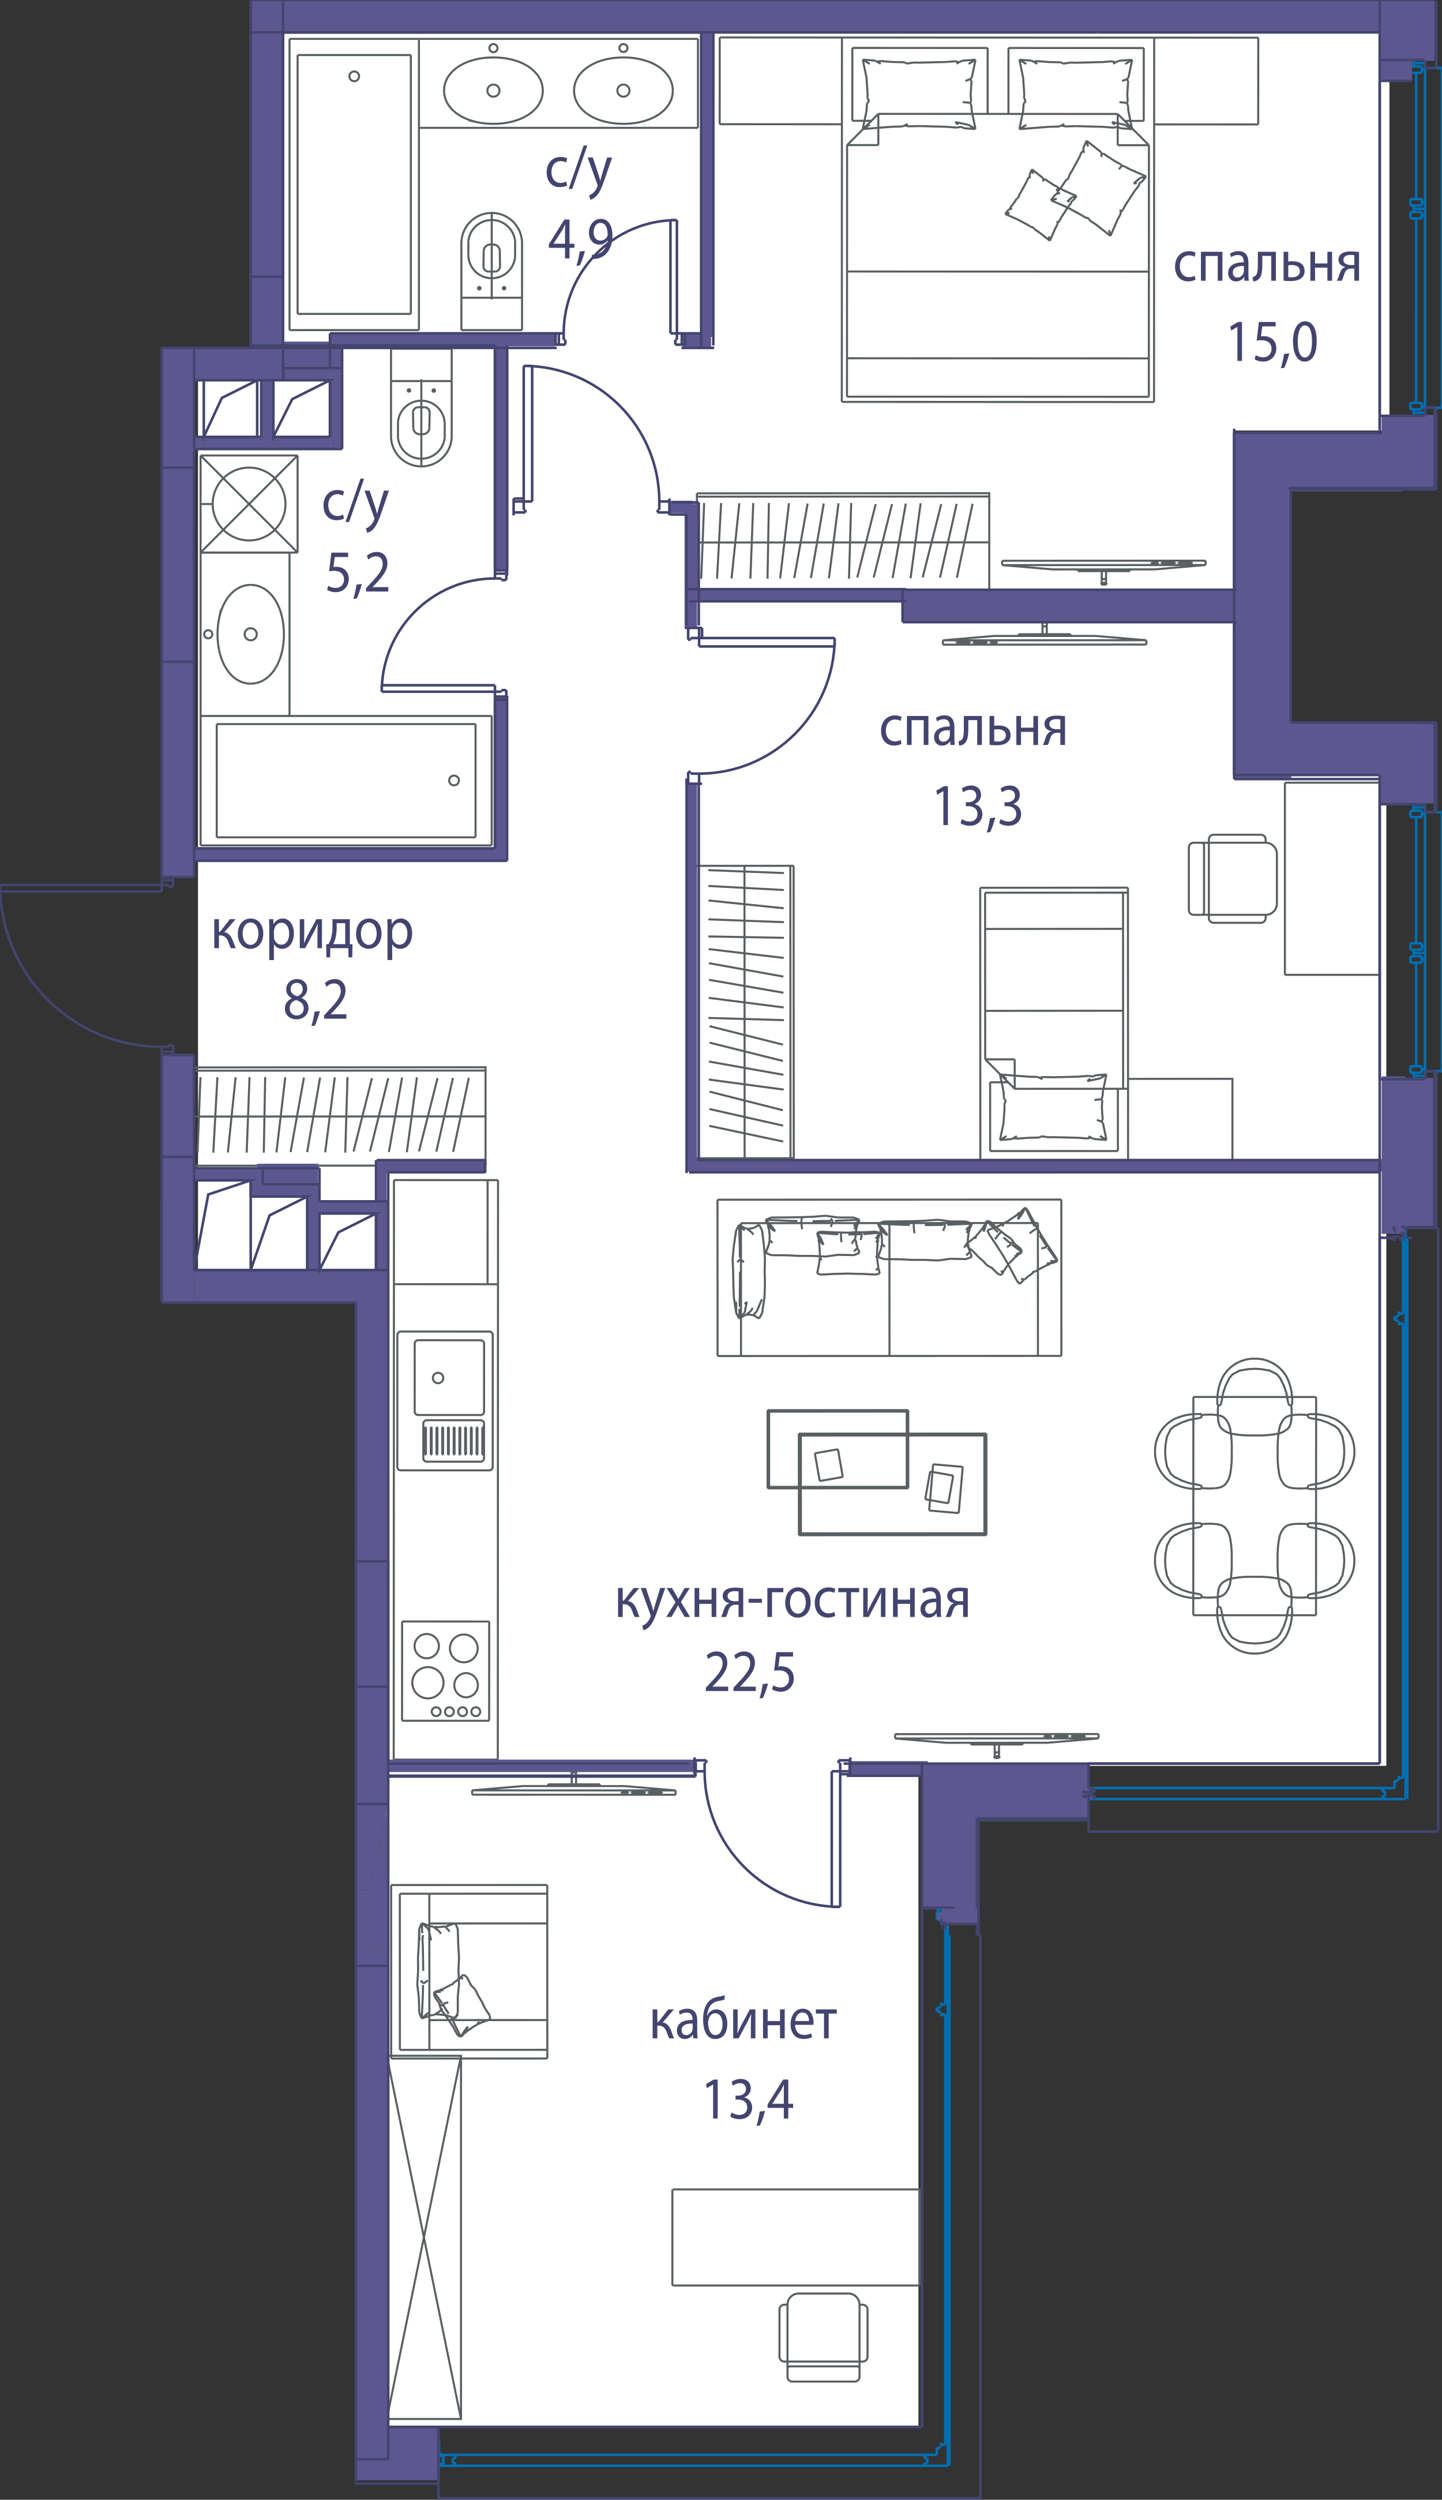 <svg version="1.1" xmlns="http://www.w3.org/2000/svg" xmlns:xlink="http://www.w3.org/1999/xlink" viewBox="0.125 0.122 140.441 243.391"><rect x="0.125" y="0.122" width="140.441" height="243.391" fill="#333333" stroke="none"/><path fill="#FFF" d="M27.307 2.856v33.11h-7.898v88.092h18.226V236.45h51.943v-64.398h45.565V75.455s-14.884.304-14.884 0V42.041h15.188V2.856H28.218"></path><path fill="none" stroke="#5A5F62" stroke-width=".2" stroke-miterlimit="10" d="M50.969 32.262H45.06m2.957-11.465v8.477m-2.956-.163h5.908m-5.908 0v3.15m0-8.456v5.306m5.908 0V23.81m0 8.452v-3.15m-.676-4.001v-1.489m-4.553.001v1.29m2.66 1.647h-.735m-.457-.458.027-1.605m1.564.01.026 1.57m.396 2.273v-.33m.171.165h-.342m-2.244.165v-.33m.172.165h-.343m4.334-4.375a2.954 2.954 0 1 0-5.908-.005"></path><path fill="none" stroke="#5A5F62" stroke-width=".2" stroke-miterlimit="10" d="M50.293 23.622a2.286 2.286 0 0 0-4.553.001m0 1.29a2.28 2.28 0 0 0 4.553.198"></path><path fill="none" stroke="#5A5F62" stroke-width=".2" stroke-miterlimit="10" d="M48.4 26.56a.504.504 0 0 0 .425-.483m-1.617.025c.028.24.217.429.457.458m.127-2.619a.636.636 0 0 0-.557.556m1.006-.556a1.555 1.555 0 0 0-.45 0m1.008.566a.624.624 0 0 0-.558-.566m.863 4.244a.117.117 0 1 1 .234 0 .117.117 0 0 1-.234 0zm-2.419 0a.121.121 0 1 1 .242 0 .121.121 0 0 1-.242 0zM34.152 7.576a.473.473 0 1 1 .945 0 .473.473 0 0 1-.945 0zm5.986 23.11H29.111M40.138 5.481v25.205M29.111 5.481h11.027M29.111 30.686V5.481m11.815 26.781H28.323M40.926 3.906v28.356M28.323 3.906h12.603M28.323 32.262V3.906m15.55 72.229a.473.473 0 1 1 .945 0 .473.473 0 0 1-.945 0zm-22.639 5.513V70.621M46.44 81.648H21.234M46.44 70.621v11.027M21.234 70.621H46.44M19.66 82.436V69.833m28.355 12.603H19.659m28.356-12.603v12.603M19.66 69.833h28.355m-9.806-35.76h5.907M41.16 45.538v-8.477m2.956.163H38.21m5.906 0v-3.15m0 8.456v-5.306m-5.907 0v5.302m0-8.453v3.151m.676 4v1.49m4.552-.002v-1.29m-2.659-1.647h.734m.458.459-.027 1.604m-1.565-.01-.025-1.57m-.397-2.273v.33m-.171-.165h.343m2.243-.165v.33m-.171-.165h.342m-4.333 4.376a2.954 2.954 0 1 0 5.907.004"></path><path fill="none" stroke="#5A5F62" stroke-width=".2" stroke-miterlimit="10" d="M38.885 42.713a2.286 2.286 0 0 0 4.552-.001m0-1.29a2.28 2.28 0 0 0-4.552-.198"></path><path fill="none" stroke="#5A5F62" stroke-width=".2" stroke-miterlimit="10" d="M40.778 39.775a.504.504 0 0 0-.425.483m1.617-.024a.523.523 0 0 0-.458-.459m-.126 2.619a.636.636 0 0 0 .557-.556m-1.007.556c.15.022.3.022.45 0m-1.008-.566c.027.298.26.535.558.566M39.84 38.15a.117.117 0 1 1 .233 0 .117.117 0 0 1-.233 0zm2.41 0a.121.121 0 1 1 .242 0 .121.121 0 0 1-.242 0zm-13.139 6.32-9.452 9.453m.001-9.453 9.451 9.453m-9.451 0V44.47m9.451 9.453H19.66m9.451-9.453v9.453M19.66 44.47h9.451m-8.271 4.727h-1.18m1.18 0a3.544 3.544 0 1 1 7.09 0 3.544 3.544 0 0 1-7.09 0zM47.788 4.81a.394.394 0 1 1 .788 0 .394.394 0 0 1-.788 0zm-4.412 4.137a2.464 2.464 0 0 1 .287-1.16c.062-.119.133-.232.211-.34a3.344 3.344 0 0 1 .55-.581c.205-.17.427-.316.663-.445s.481-.235.733-.325c.252-.09.511-.161.773-.218a7.546 7.546 0 0 1 1.589-.162c.536 0 1.067.05 1.59.162.26.057.52.129.772.218.252.09.497.196.733.325s.458.276.662.445a3.406 3.406 0 0 1 .551.581 2.742 2.742 0 0 1 .37.71c.086.255.128.52.128.79"></path><path fill="none" stroke="#5A5F62" stroke-width=".2" stroke-miterlimit="10" d="M52.988 8.947a2.464 2.464 0 0 1-.287 1.16 2.742 2.742 0 0 1-.211.34 3.062 3.062 0 0 1-.26.309 3.252 3.252 0 0 1-.291.272c-.204.17-.426.316-.662.445a5.116 5.116 0 0 1-.733.324c-.252.09-.511.162-.773.218a7.546 7.546 0 0 1-1.589.163c-.536 0-1.067-.05-1.59-.163a6.198 6.198 0 0 1-.772-.218 5.116 5.116 0 0 1-.733-.324 4.094 4.094 0 0 1-.662-.445 3.124 3.124 0 0 1-.55-.581 2.741 2.741 0 0 1-.371-.711 2.464 2.464 0 0 1-.128-.79"></path><path fill="none" stroke="#5A5F62" stroke-width=".2" stroke-miterlimit="10" d="M48.77 8.947a.588.588 0 0 0-.588-.589m0 1.177a.588.588 0 0 0 .588-.588m-1.176 0c0 .325.263.588.588.588"></path><path fill="none" stroke="#5A5F62" stroke-width=".2" stroke-miterlimit="10" d="M48.182 8.358a.588.588 0 0 0-.588.589M60.45 4.81a.394.394 0 1 1 .788 0 .394.394 0 0 1-.787 0zm5.2 4.137a2.464 2.464 0 0 0-.286-1.16 2.742 2.742 0 0 0-.212-.34 3.344 3.344 0 0 0-.55-.581c-.205-.17-.426-.316-.663-.445s-.48-.235-.732-.325a6.198 6.198 0 0 0-.773-.218 7.546 7.546 0 0 0-1.59-.162c-.536 0-1.066.05-1.589.162a6.199 6.199 0 0 0-.773.218c-.251.09-.496.196-.732.325a4.094 4.094 0 0 0-.662.445c-.102.085-.2.175-.292.272a2.741 2.741 0 0 0-.63 1.02 2.464 2.464 0 0 0-.128.789"></path><path fill="none" stroke="#5A5F62" stroke-width=".2" stroke-miterlimit="10" d="M56.038 8.947a2.464 2.464 0 0 0 .287 1.16c.062.118.133.231.212.34a3.427 3.427 0 0 0 .55.581c.205.17.426.316.663.445.236.128.48.235.732.324.252.09.512.162.773.218.523.112 1.053.163 1.59.163s1.066-.05 1.589-.163c.261-.056.52-.128.773-.218.251-.089.496-.196.732-.324a4.12 4.12 0 0 0 .662-.445 3.124 3.124 0 0 0 .55-.581 2.741 2.741 0 0 0 .372-.711 2.48 2.48 0 0 0 .128-.79"></path><path fill="none" stroke="#5A5F62" stroke-width=".2" stroke-miterlimit="10" d="M60.845 8.358a.588.588 0 0 0-.589.589"></path><path fill="none" stroke="#5A5F62" stroke-width=".2" stroke-miterlimit="10" d="M60.256 8.947c0 .325.264.588.589.588m0 0a.588.588 0 0 0 .588-.588m0 0a.588.588 0 0 0-.588-.589M40.926 3.906H68.1m0 8.664H40.926M68.1 3.906v8.664M24.543 61.29a.588.588 0 0 0-.589.588m1.177 0a.588.588 0 0 0-.588-.588m0 1.176a.588.588 0 0 0 .588-.588m-1.177 0c0 .325.264.588.589.588"></path><path fill="none" stroke="#5A5F62" stroke-width=".2" stroke-miterlimit="10" d="M24.543 66.684a2.464 2.464 0 0 0 1.16-.287 2.74 2.74 0 0 0 .34-.211 3.428 3.428 0 0 0 .581-.55c.169-.205.316-.427.444-.663.129-.236.236-.481.325-.733.09-.252.162-.511.218-.773a7.546 7.546 0 0 0 .163-1.59c0-.536-.05-1.066-.163-1.588a6.198 6.198 0 0 0-.218-.773c-.09-.252-.196-.497-.325-.733s-.275-.458-.444-.662a3.428 3.428 0 0 0-.272-.292 3.082 3.082 0 0 0-.31-.259 2.742 2.742 0 0 0-.71-.37 2.464 2.464 0 0 0-.79-.128"></path><path fill="none" stroke="#5A5F62" stroke-width=".2" stroke-miterlimit="10" d="M24.543 57.072a2.464 2.464 0 0 0-1.16.286 2.742 2.742 0 0 0-.34.212 3.062 3.062 0 0 0-.31.259c-.096.092-.187.19-.271.292-.17.204-.317.426-.445.662s-.236.481-.325.733c-.09.252-.162.511-.218.773a7.546 7.546 0 0 0-.162 1.589c0 .536.05 1.067.162 1.59.056.26.129.52.218.772.09.252.196.497.325.733.128.236.275.458.445.662.084.102.175.2.272.292a2.771 2.771 0 0 0 .65.47 2.464 2.464 0 0 0 1.16.287m-4.532-4.806a.394.394 0 1 1 .788 0 .394.394 0 0 1-.788 0zm8.311-7.955v15.91m-8.663-15.91h8.663m-8.663 15.91v-15.91m85.443 1.808v-.168m5.068.167-5.068.001m5.067-.171.001.17m-5.068-.167 5.068-.003m-2.745 1.31v-1.14m.423 1.14h-.423m.422-1.14v1.14m-.422-1.14h.422m-.464 1.31v-.17m.506.17h-.506m.506-.17v.17m-.506-.17h.507m-10.163-1.727v-.422m4.955.843-4.955-.42m14.863.416-9.908.004m14.862-.429-4.954.424m4.954-.847v.423m-19.817-.414 19.817-.009m-1.321.17h-1.321m0 .001v.105m0 0h1.321m0 0v-.106m-1.651.001h-1.322m0 0v.106m.001 0h1.32m.001-.001v-.105m-1.652 0h-.66m-.001.001v.105m0 .001.661-.001m0 0v-.106m-15.193.26 19.817-.008M107.426 56.3a.211.211 0 1 0 .422 0m-3.449 5.57v.17m-5.069-.167 5.069-.003m-5.069.171v-.168m5.069.167-5.068.001m2.744-1.31v1.14m-.422-1.14h.422m-.421 1.141v-1.14m.422 1.139h-.422m.464-1.309v.169m-.508-.169h.508m-.508.169v-.169m.508.169h-.507m10.163 1.727v.423m-4.954-.843 4.954.42m-14.864-.416 9.91-.004m-14.864.429 4.954-.425m-4.954.848v-.423m19.818.413-19.818.01m1.322-.17h1.32m.001 0v-.106m0 0h-1.321m0 0v.106m1.651 0 1.321-.001m0 0v-.106m0 0h-1.32m-.001.001v.105m1.651-.001h.661m0 0v-.105m0 0h-.66m-.001 0v.105m15.194-.26-19.818.009m10.12-1.166a.211.211 0 0 0-.423 0M85.67 11.208l-.676.676m0 0-1.859-.001m0 0 .003-7.095m0 0 13.178.005m0 0-.003 6.42m0 0-10.643-.005m12.67.006.003-6.42m0 0 13.177.006m0 0-.003 7.095m0 0h-1.858m0-.001-.676-.676m0 0-10.643-.004M97.315 38.75l-14.698-.006m0 0 .01-24.496m.001 0 3.042-3.04m0 0 11.657.005m-14.699 3.035 3.04.001m.002-3.041-.002 3.041m11.659-3.036 11.656.005m0 0 3.04 3.042m0 0-.01 24.497m-.001 0-14.697-.007m14.708-24.49h-3.041m.001-3.042-.001 3.041m3.538 25.005-30.41-.013m0-.001.015-35.476m0 0 30.41.012m-.001 0-.015 35.478m-10.042-19.645.457-.581m.111.438-.568.143m1.806-2.474.18-.275m-.882 1.345.402-.612m1.543 3.502-1.413-.77m0 0-1.636-.716m1.986-2.749.77-1.413m.394-.9.322-.736m.001 0 .142.569m-.859 1.067.235-.537m.482-1.099 1.403 1.105m1.927 5.999-.29.53m0 0-.716 1.636m0-.001-.142-.567m-2.339-1.243-.267-.175m2.748 1.985-1.403-1.103m-.001 0-.62-.407m5.497-4.286-.44.56m-.128-.418.568-.142m-.707.899-.398.504m0 0-.882 1.346m-.102-3.713.453.247m-.001 0 1.637.717m-4.165-2.218 1.116.732m-1.345-.882.062.183m1.79 1.369-.11.117m.11-.117.177-.227m0 0 .276.08m1.521 1.105-.644.545m-.775 2.062-.309.567m-.207-.081.036.396m1.255-2.944.31-.02m.275-.055-.08.287m-1.589 2.417-.187.148m2.042-2.905-.187.053m-4.951 3.482-.375-.108m.457.3-.082-.192m-.512-6.574-.029-.257m.068.441-.04-.184m-.187.106.188-.106m-1.499 2.75.126-.42m-.3.459.174-.04m-1.028 1.227.452-.575m-.647.823.153-.052m0 0 .286-.083m-.286.083.042-.196m4.453-3.714-.167.033m1.91 1.041-.627-.342m.684.443-.057-.102m-1.915-.747.005-.293m-4.938 4.51.457-.581m.111.438-.568.143m1.806-2.474.18-.275m-.882 1.345.402-.612m1.543 3.502-1.413-.77m0 0-1.636-.716m1.986-2.749.77-1.413m.394-.9.322-.736m.001 0 .142.569m-.859 1.067.235-.537m.482-1.099 1.403 1.105m1.927 5.999-.29.53m0 0-.716 1.636m0-.001-.142-.567m-2.339-1.243-.267-.175m2.748 1.985-1.403-1.103m-.001 0-.62-.407m5.497-4.286-.44.56m-.128-.418.568-.142m-.707.899-.398.504m0 0-.882 1.346m-.102-3.713.453.247m-.001 0 1.637.717m-4.165-2.218 1.116.732m-1.345-.882.062.183m1.79 1.369-.11.117m.11-.117.177-.227m0 0 .276.08m1.521 1.105-.644.545m-.775 2.062-.309.567m-.207-.081.036.396m1.255-2.944.31-.02m.275-.055-.08.287m-1.589 2.417-.187.148m2.042-2.905-.187.053m-4.951 3.482-.375-.108m.457.3-.082-.192m-.512-6.574-.029-.257m.068.441-.04-.184m-.187.106.188-.106m-1.499 2.75.126-.42m-.3.459.174-.04m-1.028 1.227.452-.575m-.647.823.153-.052m0 0 .286-.083m-.286.083.042-.196m4.453-3.714-.167.033m1.91 1.041-.627-.342m.684.443-.057-.102m-1.915-.747.005-.293m-9.388 5.847.343-.436m.083.329-.426.107m1.355-1.856.135-.206m-.662 1.009.301-.46m1.157 2.627-1.059-.577m0 0-1.227-.537m1.49-2.062.577-1.06m.296-.674.241-.552m0 0 .107.426m-.644.801.176-.403m.361-.824 1.053.828m1.445 4.499-.217.398m0 0-.537 1.227m0 0-.107-.426m-1.754-.932-.2-.132m2.061 1.49-1.053-.828m0 0-.465-.305m4.123-3.215-.331.42m-.096-.313.426-.107m-.53.674-.298.379m0 0-.662 1.009m-.076-2.784.34.184m-.001 0 1.227.538m-3.124-1.664.838.55m-1.009-.662.046.137m1.343 1.027-.083.088m.083-.088.132-.17m0 0 .208.06m1.14.829-.483.409m-.58 1.546-.232.425m-.156-.061.027.297m.941-2.207.233-.015m.205-.042-.06.215m-1.19 1.814-.14.11m1.531-2.178-.14.04m-3.714 2.611-.28-.081m.342.225-.062-.144m-.384-4.931-.021-.193m.05.331-.029-.138m-.141.08.141-.08m-1.124 2.063.095-.315m-.226.344.13-.03m-.77.92.34-.431m-.486.617.114-.04m0 0 .215-.061m-.215.061.032-.146m3.339-2.786-.125.025m1.433.781-.47-.257m.512.333-.042-.076m-1.437-.561.004-.22m-3.703 3.383.343-.436m.083.329-.426.107m1.355-1.856.135-.206m-.662 1.009.301-.46m1.157 2.627-1.059-.577m0 0-1.227-.537m1.49-2.062.577-1.06m.296-.674.241-.552m0 0 .107.426m-.644.801.176-.403m.361-.824 1.053.828m1.445 4.499-.217.398m0 0-.537 1.227m0 0-.107-.426m-1.754-.932-.2-.132m2.061 1.49-1.053-.828m0 0-.465-.305m4.123-3.215-.331.42m-.096-.313.426-.107m-.53.674-.298.379m0 0-.662 1.009m-.076-2.784.34.184m-.001 0 1.227.538m-3.124-1.664.838.55m-1.009-.662.046.137m1.343 1.027-.083.088m.083-.088.132-.17m0 0 .208.06m1.14.829-.483.409m-.58 1.546-.232.425m-.156-.061.027.297m.941-2.207.233-.015m.205-.042-.06.215m-1.19 1.814-.14.11m1.531-2.178-.14.04m-3.714 2.611-.28-.081m.342.225-.062-.144m-.384-4.931-.021-.193m.05.331-.029-.138m-.141.08.141-.08m-1.124 2.063.095-.315m-.226.344.13-.03m-.77.92.34-.431m-.486.617.114-.04m0 0 .215-.061m-.215.061.032-.146m3.339-2.786-.125.025m1.433.781-.47-.257m.512.333-.042-.076m-1.437-.561.004-.22M99.408 5.935l1.192.094m-.519.321-.673-.415m4.957.28.534.014m-2.612-.067 1.189.03M99.88 9.314l-.105-1.607m0 0-.367-1.772m5.491.294 2.612-.065m1.584-.124 1.294-.1m.001 0-.674.414m-2.206-.19.947-.073m1.933-.151-.368 1.771m-6.758 4.733-.98.024m0 0-2.878.225m0 0 .673-.414m-.219-2.645.02-.32m-.474 3.379.367-1.772m0 0 .05-.741m10.564 2.517-1.149-.09m.476-.324.673.414m-1.845-.145-1.034-.082m0 0-2.612-.067m5.09-1.993.034.516m0 0 .367 1.771m-.384-4.713-.089 1.334m.108-1.607-.205.147m-.414 2.239-.257-.034m.257.034.463.036m0 0 .12.277m-.272 1.873-1.298-.273m-3.52.393-1.049.026m-.06-.219-.523.234m5.152-.434.286.256m.307.207-.467.079m-4.695-.122-.362-.085m5.753.262-.23-.134m-8.987-2.463-.162-.376m-.036.546.198-.17m8.74-3.813.334-.156m-.557.284.223-.128m-.304-.107.304.107m-5.085.125.69-.107m-.89-.022.2.13m-2.568-.253 1.18.092M100.6 6.03l.2.104m0 0 .354.202m-.354-.202.308-.065m8.895 1.915-.186-.126m.144 2.174-.047-.714m-.048.815.095-.101m-.556-2.028.412-.146M99.408 5.935l1.192.094m-.519.321-.673-.415m4.957.28.534.014m-2.612-.067 1.189.03M99.88 9.314l-.105-1.607m0 0-.367-1.772m5.491.294 2.612-.065m1.584-.124 1.294-.1m.001 0-.674.414m-2.206-.19.947-.073m1.933-.151-.368 1.771m-6.758 4.733-.98.024m0 0-2.878.225m0 0 .673-.414m-.219-2.645.02-.32m-.474 3.379.367-1.772m0 0 .05-.741m10.564 2.517-1.149-.09m.476-.324.673.414m-1.845-.145-1.034-.082m0 0-2.612-.067m5.09-1.993.034.516m0 0 .367 1.771m-.384-4.713-.089 1.334m.108-1.607-.205.147m-.414 2.239-.257-.034m.257.034.463.036m0 0 .12.277m-.272 1.873-1.298-.273m-3.52.393-1.049.026m-.06-.219-.523.234m5.152-.434.286.256m.307.207-.467.079m-4.695-.122-.362-.085m5.753.262-.23-.134m-8.987-2.463-.162-.376m-.036.546.198-.17m8.74-3.813.334-.156m-.557.284.223-.128m-.304-.107.304.107m-5.085.125.69-.107m-.89-.022.2.13m-2.568-.253 1.18.092M100.6 6.03l.2.104m0 0 .354.202m-.354-.202.308-.065m8.895 1.915-.186-.126m.144 2.174-.047-.714m-.048.815.095-.101m-.556-2.028.412-.146M84.154 5.929l1.191.094m-.518.32-.673-.414m4.957.28.534.013m-2.612-.066 1.188.03m-3.595 3.122L84.52 7.7m0 0-.366-1.771m5.491.293 2.611-.064m1.585-.124 1.294-.1m0-.001-.673.414m-2.206-.189.946-.074m1.933-.151-.368 1.772m-6.757 4.732-.98.024m0 0-2.879.225m0 0 .673-.414m-.219-2.644.021-.32m-.475 3.378.368-1.771m0 0 .05-.742m10.563 2.517-1.148-.09m.476-.324.672.415m-1.844-.146-1.034-.081m0 0-2.612-.067m5.09-1.993.034.515m0 0 .366 1.772m-.382-4.713-.09 1.334m.107-1.607-.204.147m-.414 2.238-.257-.034m.257.034.463.036m0 0 .12.278m-.272 1.872-1.298-.272m-3.52.393-1.05.026m-.059-.22-.523.234m5.152-.433.286.256m.306.207-.466.078m-4.695-.122-.362-.085m5.753.262-.23-.133m-8.987-2.463-.162-.376m-.036.545.198-.169m8.74-3.814.334-.156m-.558.285.224-.128m-.305-.107.305.107m-5.086.125.69-.107m-.89-.023.2.13m-2.567-.253 1.179.093m-1.688-.133.2.104m.001 0 .354.203m-.354-.203.308-.064m8.896 1.915-.187-.126m.144 2.173-.047-.713m-.048.814.095-.1m-.557-2.029.413-.145M84.154 5.929l1.191.094m-.518.32-.673-.414m4.957.28.534.013m-2.612-.066 1.188.03m-3.595 3.122L84.52 7.7m0 0-.366-1.771m5.491.293 2.611-.064m1.585-.124 1.294-.1m0-.001-.673.414m-2.206-.189.946-.074m1.933-.151-.368 1.772m-6.757 4.732-.98.024m0 0-2.879.225m0 0 .673-.414m-.219-2.644.021-.32m-.475 3.378.368-1.771m0 0 .05-.742m10.563 2.517-1.148-.09m.476-.324.672.415m-1.844-.146-1.034-.081m0 0-2.612-.067m5.09-1.993.034.515m0 0 .366 1.772m-.382-4.713-.09 1.334m.107-1.607-.204.147m-.414 2.238-.257-.034m.257.034.463.036m0 0 .12.278m-.272 1.872-1.298-.272m-3.52.393-1.05.026m-.059-.22-.523.234m5.152-.433.286.256m.306.207-.466.078m-4.695-.122-.362-.085m5.753.262-.23-.133m-8.987-2.463-.162-.376m-.036.545.198-.169m8.74-3.814.334-.156m-.558.285.224-.128m-.305-.107.305.107m-5.086.125.69-.107m-.89-.023.2.13m-2.567-.253 1.179.093m-1.688-.133.2.104m.001 0 .354.203m-.354-.203.308-.064m8.896 1.915-.187-.126m.144 2.173-.047-.713m-.048.814.095-.1m-.557-2.029.413-.145m17.967 4.381 10.137.005m0 0 .004-8.447m-.001-.001-10.136-.004m0 0-.003 8.447m-42.315-.019 11.906.006m0 0 .003-8.446m0 0L70.22 3.767m0 0-.004 8.447m41.798 22.803.004-8.447m-29.399 8.434 29.395.013m-29.392-8.46-.003 8.447m29.399-8.434-29.396-.013M67.847 84.425l9.57-.004M67.862 112.9l-.015-28.475m9.569-.004.015 28.474m-.334-28.474.015 28.474m-4.481-28.472.015 28.474m3.828-27.772-7.36-.28m7.358 1.934-7.354-.397m7.34 2.171-7.325-.756m7.343 2.111-7.36-.276m7.362 1.801-7.363-.135m7.339 2.092-7.314-.86m7.282 2.677-7.248-1.303m7.253 2.874-7.257-1.256m7.282 2.69-7.305-.934m7.333 2.17-7.36-.215m7.252 2.6-7.142-1.796m7.144 3.385-7.145-1.784m7.199 3.13-7.251-1.287m7.275 2.729-7.299-.98m7.22 2.99-7.139-1.81m7.162 3.31-7.184-1.62m7.195 3.168-7.204-1.527m8.213-25.32-9.57.004m9.582 20.495.003 7.975h-9.57m-51.811 4.203.005 9.57m0 0-.004-9.57m2.893-3.477-.004-9.57m28.479 9.555-28.475.015m-.004-9.569 28.474-.015m-28.474.333 28.475-.014m-28.473 4.48 28.475-.015m-27.772-3.827-.28 7.36m1.933-7.358-.397 7.354m2.171-7.34-.755 7.325m2.11-7.343-.275 7.36m1.8-7.362-.135 7.363m2.092-7.34-.86 7.315m2.677-7.282-1.303 7.248m2.874-7.254-1.256 7.257m2.691-7.281-.935 7.305m2.17-7.334-.215 7.361m2.6-7.252-1.795 7.142m3.383-7.144-1.782 7.145m3.13-7.199L38 112.291m2.73-7.275-.981 7.298m2.99-7.219-1.81 7.139m3.31-7.162-1.62 7.184m3.169-7.196-1.528 7.205m-25.32-8.213.004 9.57m20.496-9.582 7.974-.003v9.57m20.588-55.878-.004-9.57m28.479 9.555-28.475.015m-.004-9.57 28.474-.015m-28.474.334 28.475-.015M68 52.944l28.474-.015m-27.771-3.827-.28 7.359m1.933-7.357-.397 7.353m2.171-7.34-.755 7.326m2.11-7.343-.275 7.359m1.8-7.362-.135 7.363m2.092-7.34-.86 7.315m2.677-7.282L77.48 56.4m2.875-7.252L79.1 56.405m2.69-7.282-.935 7.305m2.17-7.334-.215 7.362m2.6-7.253-1.795 7.143m3.384-7.145-1.783 7.145m3.13-7.199L87.059 56.4m2.729-7.277-.981 7.299m2.99-7.22-1.81 7.14m3.31-7.163-1.62 7.184m3.169-7.195-1.528 7.205m-25.32-8.214.004 9.57m20.496-9.582 7.974-.003v9.57M44.384 171.446l-5.913-.002m-.001 0 .008-16.639m.012-29.648-.006 13.479m5.918-13.476-5.913-.003m-.005 13.479-.006 16.17m10.152-39.781-.004 10.136m0 0-10.137-.004m.001 0 .004-10.136m0-.001 10.136.005m-1.014-.001-.004 10.137m.505 4.947-.006 12.84m0 0a.338.338 0 0 1-.338.337m0 0-8.616-.003m0 0a.338.338 0 0 1-.337-.338m0 0 .005-12.84m0 0c0-.186.151-.338.338-.337m0 0 8.616.003m0 0c.187 0 .338.152.338.338m.509-4.947-.019 46.287M38.49 125.157l-.02 46.287m10.137.004-10.136-.004m8.801-40.491-.003 6.605m-.339.338-6.081-.003m-.338-.338.003-6.605m.338-.338 6.082.003m.334 8.125-.001 3.363m-.338.337-5.237-.002m-.338-.338.001-3.362m.339-.338 5.237.003m.253.675-.001 2.687m0 0h-.085m0 0 .001-2.687m.001 0h.084m-.558 0v2.686m-.001 0h-.084m-.001 0 .002-2.686m0 0h.084m-.557 0-.001 2.686m0 0h-.085m0 0 .001-2.686m0 0h.085m-.558 0v2.686m-.001 0h-.084m0 0v-2.686m.001 0h.084m-.557 0-.001 2.686m0 0h-.085m0 0 .001-2.687m.001 0h.084m-.558 0v2.686m-.001 0h-.084m-.001 0 .002-2.686m0 0h.084m-.557 0-.001 2.686m0 0h-.085m0 0 .001-2.686m0 0h.085m-.558 0v2.686m-.001 0h-.084m0 0v-2.686m.001 0h.084m-.557 0-.001 2.686m0 0h-.085m0 0 .001-2.686m.001 0h.084m-.558-.001v2.686m-.001 0h-.084m-.001 0 .002-2.686m0 0h.084m-.557 0-.001 2.686m0 0h-.085m0 0 .001-2.686m0 0h.085m5.66-1.518a.338.338 0 0 1-.338.338m-6.082-.003a.338.338 0 0 1-.338-.338m.003-6.605c0-.187.152-.338.338-.338m6.082.003c.187 0 .338.15.338.338m-.005 11.15a.338.338 0 0 1-.338.337m-5.237-.002a.338.338 0 0 1-.338-.338m.001-3.362a.34.34 0 0 1 .339-.338m5.236.003c.187 0 .338.151.338.338m-4.01-4.647a.507.507 0 1 0-.93.404.507.507 0 0 0 .93-.404zm-3.975 33.568.004-9.664m0 0 8.481.004m0 0-.004 9.663m0 0-8.48-.003m6.05-5.691a1.352 1.352 0 1 1 0-2.703m.001 0a1.352 1.352 0 0 1-.001 2.703m.184 3.413a1.183 1.183 0 0 1 0-2.365m.001 0a1.183 1.183 0 0 1-.001 2.365m-3.717.1a1.52 1.52 0 0 1 .001-3.041m0 0a1.52 1.52 0 1 1 0 3.04m-.084-3.902a1.183 1.183 0 1 1 .001-2.365m.001 0a1.183 1.183 0 0 1-.002 2.365m5.152 5.055a.43.43 0 1 0-.787.342.43.43 0 0 0 .787-.342zm-1.287-.001a.43.43 0 1 0-.787.342.43.43 0 0 0 .787-.342zm-1.287-.001a.43.43 0 1 0-.787.343.43.43 0 0 0 .787-.343zm-1.288 0a.43.43 0 1 0-.787.342.43.43 0 0 0 .787-.342zm55.942-60.498-.639-.638m0 0h-1.754m0 .001.003 6.698m0 0 12.44-.005m0 0-.002-6.06m0-.001-10.049.005m10.995-19.102-13.877.006m0 0 .01 16.226m0 0 2.872 2.87m.001 0 11.005-.005m-13.878-2.865 2.871-.001m.002 2.871-.002-2.871m10.562 2.945-.01-19.182m0 0 .444.006m.034-.484-14.39.012m.001 0 .014 26.593m14.389-.012-.014-26.593m-14.375 26.605-.003-7.975m1.919 5.94 1.124-.089m-.489-.302-.635.391m4.679-.264.504-.013m-2.466.063 1.122-.029m-3.394-2.947-.1 1.517m0 0-.345 1.673m5.183-.277 2.466.06m1.496.117 1.222.096m0 0-.636-.391m-2.082.179.893.07m1.825.142-.347-1.673m-6.38-4.468-.925-.023m0 0-2.718-.212m0 0 .635.391m-.207 2.497.02.302m-.448-3.19.347 1.673m0 0 .047.7m9.973-2.377-1.084.085m.449.306.635-.391m-1.741.137-.977.077m0 0-2.465.063m4.805 1.882.032-.486m0 0 .346-1.673m-.362 4.449-.084-1.259m.102 1.517-.193-.138m-.392-2.115-.242.033m.242-.033.438-.033m0 0 .113-.262m-.257-1.768-1.225.258m-3.323-.372-.991-.024m-.056.208-.494-.222m4.864.41.27-.242m.289-.196-.44-.074m-4.433.116-.342.08m5.433-.248-.218.126m-8.485 2.325-.153.356m-.034-.515.187.16m8.252 3.6.315.147m-.527-.268.212.12m-.289.101.289-.1m-4.802-.118.651.1m-.84.022.19-.122m-2.425.239 1.113-.088m-1.593.125.19-.098m-.001 0 .335-.192m-.335.192.291.06m8.398-1.808-.175.12m.136-2.053-.045.674m-.045-.769.09.095m-.526 1.915.39.138m-9.827 1.815 1.124-.089m-.489-.302-.635.391m4.679-.264.504-.013m-2.466.063 1.122-.029m-3.394-2.947-.1 1.517m0 0-.345 1.673m5.183-.277 2.466.06m1.496.117 1.222.096m0 0-.636-.391m-2.082.179.893.07m1.825.142-.347-1.673m-6.38-4.468-.925-.023m0 0-2.718-.212m0 0 .635.391m-.207 2.497.02.302m-.448-3.19.347 1.673m0 0 .047.7m9.973-2.377-1.084.085m.449.306.635-.391m-1.741.137-.977.077m0 0-2.465.063m4.805 1.882.032-.486m0 0 .346-1.673m-.362 4.449-.084-1.259m.102 1.517-.193-.138m-.392-2.115-.242.033m.242-.033.438-.033m0 0 .113-.262m-.257-1.768-1.225.258m-3.323-.372-.991-.024m-.056.208-.494-.222m4.864.41.27-.242m.289-.196-.44-.074m-4.433.116-.342.08m5.433-.248-.218.126m-8.485 2.325-.153.356m-.034-.515.187.16m8.252 3.6.315.147m-.527-.268.212.12m-.289.101.289-.1m-4.802-.118.651.1m-.84.022.19-.122m-2.425.239 1.113-.088m-1.593.125.19-.098m-.001 0 .335-.192m-.335.192.291.06m8.398-1.808-.175.12m.136-2.053-.045.674m-.045-.769.09.095m-.526 1.915.39.138m2.643-4.137 10.166-.006v8.492m-10.166-8.486.003 7.975m-.491-22.583.003 7.974m-13.435-7.963 13.432-.012m-13.429 7.987-.003-7.975m13.435 7.963-13.432.012m38.548-3.506h-6.236m-3.119 0h9.355m0-18.711h-9.355m0 0v18.71m-7.874-6.08a.234.234 0 0 1-.234.234m0-7.017c.13 0 .234.105.234.234m-.234 6.783h6.237m-6.237-7.017h-.78m0 7.017a.468.468 0 0 1-.467-.468m0-6.081c0-.259.21-.468.467-.468m1.014.234v6.549m-1.481-6.315v6.08m7.484.78c0 .259-.21.468-.468.468m0-8.576c.259 0 .468.21.468.468m0 7.329v.311m0-7.328v-.312m-5.535 0c0-.258.21-.468.468-.468m0 8.576a.468.468 0 0 1-.468-.468m.468.468h4.6m-4.6-8.576h4.6m1.558 6.705c0 .603-.488 1.092-1.091 1.092m0-7.017c.603 0 1.091.489 1.091 1.091m-8.108 5.926h.78m7.328-1.092v-4.834m-1.091-1.091h-6.237m.702-.312v7.64m-23.182 80.472v-.169m5.068.167-5.068.002m5.068-.171v.17m-5.068-.168 5.068-.002M97 171.116v-1.14m.423 1.139H97m.422-1.14v1.14m-.422-1.14h.422m-.464 1.31v-.17m.507.169h-.507m.507-.169v.17m-.507-.169h.507m-10.163-1.728v-.422m4.955.842-4.955-.42m14.863.416-9.908.004m14.863-.428-4.955.424m4.955-.847v.423m-19.818-.414 19.817-.009m-1.321.17h-1.321m0 0v.106m0 0h1.321m0-.001v-.105m-1.651 0-1.321.001m0 0v.106m0 0h1.32m.001-.001v-.106m-1.652.001h-.66m0 0v.106m0 0h.66m0 0v-.106m-15.193.26 19.817-.008M97 170.545a.211.211 0 1 0 .422 0m-62.515 37.601v.423m.169.041h-.169m.169-.506v.507m-.169-.507h.17m-.17.506v-.506m68.583-91.187.007 15.22m-33.493-15.206 33.486-.014m-33.479 15.235-.007-15.22m33.493 15.206-33.486.014m31.202-.013-.005-12.938m-28.914 12.95-.005-12.937m28.919-.013-28.92.013m14.466 12.931-.006-12.938m12.669 5.925.357-.312m-.6.023.243.29m1.538-1.214.174-.118m-.849.577.386-.263m-2.134-.488.642 1.216m-1.281-2.346.639 1.13m2.597.174.908-.475m.591-.224.482-.182m0 0-.695-.018m-.378.424.353-.134m.72-.272-.943-1.295m-4.465-2.299-.34.178m-.001 0-1.072.405m0 .001.14.35m.769 1.14-.769-1.14m3.553-2.563-.345.301m.033.321.312-.622m-.553.483-.31.272m-.001 0-.848.576m2.636.518-.227-.406m0 0-.697-1.443m2.052 3.72-.647-1.013m-.81-.333-.168.137m.168-.137.417-.287m-1.324-1.465-.398.524m-1.002.185-.365.191m1.732-1.221-.3.537m0 0-.016.051m-.049.257.065-.308m.21-.375-.118.02m-1.661 1.353.044-.158m.093-.155-.093.155m-.161 2.741.092.12m-.545-.836.453.716m.05.064.012.033m0 0 .18.284m4.735.605-.552.032m-1.402.841.281-.056m-1.028.768.354-.31m-.488.322-.224-.078m.224.078.134-.012m-.078.007-.075.126m3.196-2.25.14.35m-.685.194-.035.078m.58-.622-.77-1.14m-.12-.19-.574-.907m.694 1.097-.112-.149m-.058.271.071-.196m-2.119-3.659.243.29m0 0 .642 1.216m.315.557.324.573m-.373-.66-.266-.47m1.213 2.037.021.116m-.969-1.617.05.02m-.188.025.138-.045m.001-.066.023.076m-3.454-.423.15-.017m2.898 4.651-.084.155m.88-2.426.484-.137m-2.613 3.58.357-.312m-.6.023.243.29m1.538-1.214.174-.118m-.849.577.386-.263m-2.134-.488.642 1.216m-1.281-2.346.639 1.13m2.597.174.908-.475m.591-.224.482-.182m0 0-.695-.018m-.378.424.353-.134m.72-.272-.943-1.295m-4.465-2.299-.34.178m-.001 0-1.072.405m0 .001.14.35m.769 1.14-.769-1.14m3.553-2.563-.345.301m.033.321.312-.622m-.553.483-.31.272m-.001 0-.848.576m2.636.518-.227-.406m0 0-.697-1.443m2.052 3.72-.647-1.013m-.81-.333-.168.137m.168-.137.417-.287m-1.324-1.465-.398.524m-1.002.185-.365.191m1.732-1.221-.3.537m0 0-.016.051m-.049.257.065-.308m.21-.375-.118.02m-1.661 1.353.044-.158m.093-.155-.093.155m-.161 2.741.092.12m-.545-.836.453.716m.05.064.012.033m0 0 .18.284m4.735.605-.552.032m-1.402.841.281-.056m-1.028.768.354-.31m-.488.322-.224-.078m.224.078.134-.012m-.078.007-.075.126m3.196-2.25.14.35m-.685.194-.035.078m.58-.622-.77-1.14m-.12-.19-.574-.907m.694 1.097-.112-.149m-.058.271.071-.196m-2.119-3.659.243.29m0 0 .642 1.216m.315.557.324.573m-.373-.66-.266-.47m1.213 2.037.021.116m-.969-1.617.05.02m-.188.025.138-.045m.001-.066.023.076m-3.454-.423.15-.017m2.898 4.651-.084.155m.88-2.426.484-.137m-30.212 6.394-.051-1.08m0 0 .067.153m2.516-7.088-.295-.56m.477 2.089.09 1.206m-.001 0-.022 1.272m-.067-2.478-.182-1.529m-1.268-.165.463-.089m0 0 .51-.305m.299 8.573.225-1.53m.001.001.043-1.206m-.563 3.294.294-.56m.269-2.734-.024-1.272m-.539 4.566-.511-.305m-.079-.015.373-.408m-1.66-5.194-.008-.815m0 0-.066-2.394m.001 0 .533.56m.347-.184.092.017m-.972-.393.51.305m0 0 .213.04m-.72 8.787.026-.955m.507.395-.533.56m.041-1.534.023-.86m0 0 .018-2.172m1.062 3.821-.485.411m0 0-.149.029m0 0-.51.305m2.209-1.883-.48 1.154m-.372.408-.384-.073m.344-.639-.173.287m-.611.186.208-1.08m0 .001-.204.238m-.473.256-.023-.389m.423-3.955-.363-.289m1.138-2.593.147.199m-.666-.614.52.415m.145 8.02.05.045m-1.958-6.738.225-1.529m-.341 2.735.115-1.206m.226-1.529.294-.56m-.584 4.568-.05-1.273m1.515-2.918-.056.05m-.821 8.706-.295-.56m-.271-2.734.045 1.206m-.067-2.477.022 1.271m.045 1.206.226 1.529m1.062.204.206-.04m-.206.04-.04-.037m-1.017-1.009-.056-.238m.051 1.08.005-.842m.391-4.377-.29.29m-.101 4.087.011-.085m-.016.927-.051-1.08m0 0 .067.153m2.516-7.088-.295-.56m.477 2.089.09 1.206m-.001 0-.022 1.272m-.067-2.478-.182-1.529m-1.268-.165.463-.089m0 0 .51-.305m.299 8.573.225-1.53m.001.001.043-1.206m-.563 3.294.294-.56m.269-2.734-.024-1.272m-.539 4.566-.511-.305m-.079-.015.373-.408m-1.66-5.194-.008-.815m0 0-.066-2.394m.001 0 .533.56m.347-.184.092.017m-.972-.393.51.305m0 0 .213.04m-.72 8.787.026-.955m.507.395-.533.56m.041-1.534.023-.86m0 0 .018-2.172m1.062 3.821-.485.411m0 0-.149.029m0 0-.51.305m2.209-1.883-.48 1.154m-.372.408-.384-.073m.344-.639-.173.287m-.611.186.208-1.08m0 .001-.204.238m-.473.256-.023-.389m.423-3.955-.363-.289m1.138-2.593.147.199m-.666-.614.52.415m.145 8.02.05.045m-1.958-6.738.225-1.529m-.341 2.735.115-1.206m.226-1.529.294-.56m-.584 4.568-.05-1.273m1.515-2.918-.056.05m-.821 8.706-.295-.56m-.271-2.734.045 1.206m-.067-2.477.022 1.271m.045 1.206.226 1.529m1.062.204.206-.04m-.206.04-.04-.037m-1.017-1.009-.056-.238m.051 1.08.005-.842m.391-4.377-.29.29m-.101 4.087.011-.085m22.936-4.521-.126-.351m-.434.567.56-.216m-.376-1.46-.019-.157m-1.693 1.799 1.529.034m.253-1.064-.04-.35m-1.742 1.38-1.206.17m-1.272-.06 1.272.06m2.899-1.969.089-.769m.168-.467.137-.38m0-.001-.56.613m.255.235.1-.278m.205-.57-2.394.11m-6.178 3.343 1.53.01m-1.751-1.362-.033.289m0 0-.305.848m0 0 .56.215m4.006.073h-1.27m-1.208-.062 1.208.062m-3.298-3.522.122.338m.438.274-.56-.612m.196.543.11.305m0 0 .089.769m2.696-1.5-.696-.01m-.001 0-2.394-.107m6.369.111-1.802.027m-1.053.564.047.222m-.047-.222-.048-.55m-2.906.46.368.512m-.534.493-.035.309m0 0 .298.344m-.535-1.932.46.572m.346.214-.346-.214m-.341-.424-.045.057m8.8-.166-.385.511m.147.882-.382.56m.578.399-.126-.347m.038.438-.273.268m.273-.268.088-.09m-.035.035.089.114m-1.964-3.101 1.529.003m0 0 .56.215m-.244.524.039.046m-3.09-.954-1.272.096m1.272-.096 1.206.166m-.504.388-.197-.293m-6.343.127.56-.216m1.529-.012-1.53.012m2.735-.03-1.205.018m1.205-.018 1.272-.046m-1.006.097-.046.07m-.048.277.048-.277m-3.174 2.222.072-.11m8.264-.097.112.142m-2.445-1.33.197-.536m2.594 3.064-.126-.351m-.434.567.56-.216m-.376-1.46-.019-.157m-1.693 1.799 1.529.034m.253-1.064-.04-.35m-1.742 1.38-1.206.17m-1.272-.06 1.272.06m2.899-1.969.089-.769m.168-.467.137-.38m0-.001-.56.613m.255.235.1-.278m.205-.57-2.394.11m-6.178 3.343 1.53.01m-1.751-1.362-.033.289m0 0-.305.848m0 0 .56.215m4.006.073h-1.27m-1.208-.062 1.208.062m-3.298-3.522.122.338m.438.274-.56-.612m.196.543.11.305m0 0 .089.769m2.696-1.5-.696-.01m-.001 0-2.394-.107m6.369.111-1.802.027m-1.053.564.047.222m-.047-.222-.048-.55m-2.906.46.368.512m-.534.493-.035.309m0 0 .298.344m-.535-1.932.46.572m.346.214-.346-.214m-.341-.424-.045.057m8.8-.166-.385.511m.147.882-.382.56m.578.399-.126-.347m.038.438-.273.268m.273-.268.088-.09m-.035.035.089.114m-1.964-3.101 1.529.003m0 0 .56.215m-.244.524.039.046m-3.09-.954-1.272.096m1.272-.096 1.206.166m-.504.388-.197-.293m-6.343.127.56-.216m1.529-.012-1.53.012m2.735-.03-1.205.018m1.205-.018 1.272-.046m-1.006.097-.046.07m-.048.277.048-.277m-3.174 2.222.072-.11m8.264-.097.112.142m-2.445-1.33.197-.536m-8.346 2.679-.126-.35m-.434.567.56-.217m-.376-1.459-.018-.157m-1.694 1.799 1.529.033m.254-1.063-.04-.35m-1.743 1.38-1.206.17m-1.272-.061 1.272.06m2.9-1.968.088-.77m.168-.467.137-.38m.001 0-.56.612m.254.236.1-.279m.206-.569-2.395.109m-6.177 3.344 1.529.01m-1.751-1.363-.033.29m0 0-.305.847m0 0 .56.216m4.006.072h-1.27m-1.207-.062 1.208.063m-3.298-3.522.122.338m.438.274-.56-.612m.195.543.11.304m0 0 .09.77M77.787 119l-.696-.01m-.001 0-2.393-.106m6.369.11-1.803.027m-1.053.565.047.221m-.047-.221-.047-.55m-2.906.46.368.511m-.534.493-.035.31m0 0 .297.344m-.534-1.932.46.572m.346.213-.346-.213m-.342-.425-.045.058m8.8-.167-.385.512m.147.882-.382.559m.578.4-.125-.347m.038.437-.274.269m.274-.269.087-.09m-.034.035.088.114m-1.964-3.1 1.53.002m0 0 .56.216m-.245.523.04.046m-3.09-.955-1.272.098m1.272-.098 1.205.168m-.504.388-.197-.294m-6.342.128.56-.217m1.528-.011-1.529.011m2.734-.03-1.205.019m1.205-.019 1.273-.045m-1.006.096-.047.07m-.047.278.047-.278m-3.174 2.222.073-.11m8.263-.096.112.142m-2.444-1.331.196-.536m2.594 3.064-.126-.35m-.434.567.56-.217m-.376-1.459-.018-.157m-1.694 1.799 1.529.033m.254-1.063-.04-.35m-1.743 1.38-1.206.17m-1.272-.061 1.272.06m2.9-1.968.088-.77m.168-.467.137-.38m.001 0-.56.612m.254.236.1-.279m.206-.569-2.395.109m-6.177 3.344 1.529.01m-1.751-1.363-.033.29m0 0-.305.847m0 0 .56.216m4.006.072h-1.27m-1.207-.062 1.208.063m-3.298-3.522.122.338m.438.274-.56-.612m.195.543.11.304m0 0 .09.77M77.787 119l-.696-.01m-.001 0-2.393-.106m6.369.11-1.803.027m-1.053.565.047.221m-.047-.221-.047-.55m-2.906.46.368.511m-.534.493-.035.31m0 0 .297.344m-.534-1.932.46.572m.346.213-.346-.213m-.342-.425-.045.058m8.8-.167-.385.512m.147.882-.382.559m.578.4-.125-.347m.038.437-.274.269m.274-.269.087-.09m-.034.035.088.114m-1.964-3.1 1.53.002m0 0 .56.216m-.245.523.04.046m-3.09-.955-1.272.098m1.272-.098 1.205.168m-.504.388-.197-.294m-6.342.128.56-.217m1.528-.011-1.529.011m2.734-.03-1.205.019m1.205-.019 1.273-.045m-1.006.096-.047.07m-.047.278.047-.278m-3.174 2.222.073-.11m8.263-.096.112.142m-2.444-1.331.196-.536m4.565 5.068-.084-.43m-.289.533.373-.103m-.251-1.792-.012-.193m.059.944-.027-.43m-1.515 1.507 1.373.068m-1.823-.07-.848-.028m1.298.03-.45-.002m1.933-2.019.059-.945m.111-.573.092-.468m0 0-.373.59m.17.451.066-.342m.137-.699-1.596.134m-4.266 2.444-.022.355m0 0-.203 1.04m0 .001.373.103m1.374-.069-1.374.069m-.375-4.074.082.415m.292.175-.374-.59m.131.667.073.374m0 0 .06.944m1.797-1.841-.464-.012m0 0-1.597-.132m4.246.137-1.201.033m-.702.531.031.215m-.031-.215-.032-.514m-1.937.403.245.578m-.355.817-.024.38m-.158-1.95.307.54m0 .001.035.037m.195.175-.23-.212m-.218-.384-.04.095m.308 1.994-.113-.149m-.086-.147.086.147m2.269 1.473.15-.004m-.996.024.846-.02m.113-.003h.002m0 0 .336-.008m2.951-3.509-.256.492m.002 1.468.096-.25m.13 1.178-.083-.426m.026.538-.183.184m.183-.184.058-.112m-.031.06.067.124m-.29-3.643.373.103m-.179.636.042.063m-2.907-.702.848-.06m1.823-.04-1.374.069m0 0-.45-.028m.468.27-.131-.198m-4.229-.007.373-.104m0 0 1.374.068m.627.015h.012m0 0 .659.015m-.759-.018-.54-.012m2.371.004-.224-.033m.224.033.112.039m-1.855-.028-.031.03m-.032.178.032-.179m-.057-.032.088.003m-2.147 2.596.06-.13m5.486-.098.086.15m-1.63-1.796.131-.496m1.73 3.763-.084-.43m-.289.533.373-.103m-.251-1.792-.012-.193m.059.944-.027-.43m-1.515 1.507 1.373.068m-1.823-.07-.848-.028m1.298.03-.45-.002m1.933-2.019.059-.945m.111-.573.092-.468m0 0-.373.59m.17.451.066-.342m.137-.699-1.596.134m-4.266 2.444-.022.355m0 0-.203 1.04m0 .001.373.103m1.374-.069-1.374.069m-.375-4.074.082.415m.292.175-.374-.59m.131.667.073.374m0 0 .06.944m1.797-1.841-.464-.012m0 0-1.597-.132m4.246.137-1.201.033m-.702.531.031.215m-.031-.215-.032-.514m-1.937.403.245.578m-.355.817-.024.38m-.158-1.95.307.54m0 .001.035.037m.195.175-.23-.212m-.218-.384-.04.095m.308 1.994-.113-.149m-.086-.147.086.147m2.269 1.473.15-.004m-.996.024.846-.02m.113-.003h.002m0 0 .336-.008m2.951-3.509-.256.492m.002 1.468.096-.25m.13 1.178-.083-.426m.026.538-.183.184m.183-.184.058-.112m-.031.06.067.124m-.29-3.643.373.103m-.179.636.042.063m-2.907-.702.848-.06m1.823-.04-1.374.069m0 0-.45-.028m.468.27-.131-.198m-4.229-.007.373-.104m0 0 1.374.068m.627.015h.012m0 0 .659.015m-.759-.018-.54-.012m2.371.004-.224-.033m.224.033.112.039m-1.855-.028-.031.03m-.032.178.032-.179m-.057-.032.088.003m-2.147 2.596.06-.13m5.486-.098.086.15m-1.63-1.796.131-.496m13.603 3.901.168-.283m-.486.22.318.063m.753-1.129.09-.114m-.437.558.198-.254m-1.556.254.634.622m-.522-.563-.549-.29m-.44-.462.44.462m2.232-.327.503-.5m.349-.266.284-.216m0 0-.56.21m-.073.272.208-.159m.425-.323-.96-.721m-4.331.221.595.48m.127-1.459-.189.188m0 0-.633.482m0-.001.1.31m1.483 1.347-.475-.42m-.413-.447.413.446m.871-3.461-.161.274m.018.308.143-.582m-.259.439-.146.246m0 0-.437.559m1.925-.135-.254-.239m0 0-.829-.87m2.31 2.195-.69-.581m-.715.013-.11.158m.11-.158.296-.37m-1.344-.675-.168.466m-.531.196-.203.2m0 .001-.081.315m.965-1.486-.156.52m.006.254-.006-.254m.114-.382-.056.027m3.387 2.812-.437.202m-.683.769.178-.091m-.514.724.166-.28m-.254.314-.245.07m.245-.07.088-.033m-.038.014-.033.107m1.711-2.251.1.309m-.412.275-.013.048m-.628-1.618-.53-.362m1.483 1.348-.803-.646m-.15-.34.344.496m-.362.053.082-.241m-2.423-2.048.318.064m.548.535-.548-.535m1.012.919-.464-.384m.464.384.5.395m-.412-.293-.052.023m-.165.15.165-.15m-2.523.448.097-.05m3.138 2.68-.04.135m-.076-1.755.379-.277m-.908 2.971.168-.283m-.486.22.318.063m.753-1.129.09-.114m-.437.558.198-.254m-1.556.254.634.622m-.522-.563-.549-.29m-.44-.462.44.462m2.232-.327.503-.5m.349-.266.284-.216m0 0-.56.21m-.073.272.208-.159m.425-.323-.96-.721m-4.331.221.595.48m.127-1.459-.189.188m0 0-.633.482m0-.001.1.31m1.483 1.347-.475-.42m-.413-.447.413.446m.871-3.461-.161.274m.018.308.143-.582m-.259.439-.146.246m0 0-.437.559m1.925-.135-.254-.239m0 0-.829-.87m2.31 2.195-.69-.581m-.715.013-.11.158m.11-.158.296-.37m-1.344-.675-.168.466m-.531.196-.203.2m0 .001-.081.315m.965-1.486-.156.52m.006.254-.006-.254m.114-.382-.056.027m3.387 2.812-.437.202m-.683.769.178-.091m-.514.724.166-.28m-.254.314-.245.07m.245-.07.088-.033m-.038.014-.033.107m1.711-2.251.1.309m-.412.275-.013.048m-.628-1.618-.53-.362m1.483 1.348-.803-.646m-.15-.34.344.496m-.362.053.082-.241m-2.423-2.048.318.064m.548.535-.548-.535m1.012.919-.464-.384m.464.384.5.395m-.412-.293-.052.023m-.165.15.165-.15m-2.523.448.097-.05m3.138 2.68-.04.135m-.076-1.755.379-.277m-20.455 28.131v.186M96 149.407v.186m-18.068.007 18.264-.007m-18.069-.178h-.196M96 149.407h.196m-18.264.193-.005-9.893m0 0h.196m17.874-.007h.195m0 0v.185m.004 9.522v.186m-18.069-.178 17.874-.008m.191-9.522.004 9.522m-18.069.008-.004-9.522m0 0h-.196m18.07-.193-17.874.007m17.874.178h.195M96 149.407l-.003-9.522m-17.874.008 17.874-.008m-17.874.008v-.186m17.874-.007v.185m-20.965 5.008v.143m13.405-.149v.143m-13.552.006 13.7-.006m-13.553-.137h-.147m13.552-.006h.147m-13.699.149-.003-7.61m0-.001h.147m13.405-.005h.147m-.001 0 .001.142m.003 7.325v.143m-13.552-.137 13.405-.006m.144-7.325.003 7.325m-13.552.006-.003-7.325m.001 0h-.148m13.552-.148-13.405.005m13.405.137h.147m-.144 7.325-.003-7.325m-13.404.006 13.404-.006m-13.404.006-.001-.143m13.405-.005v.142m5.41 5.376-.004.048m.049-.044-2.881-.251m0-.001-.392 4.504m0 0 2.88.251m.001 0 .392-4.503m-.963.847-.006.028m.04-.022-2.248-.396m0 .001-.475 2.698m0 0 2.25.395m-.001 0 .475-2.698m-10.786.137-.005-.029m.04.023-2.248.397m0 0-.477-2.698m0 0 2.248-.397m0 0 .477 2.698m34.92 11.717a.29.29 0 0 1 .007-.012m-.007.012a.463.463 0 0 1-.01.015m0 0a.083.083 0 0 1-.017.02m0 0a.175.175 0 0 1-.063.03m0 0a.353.353 0 0 1-.08.01m0-.001a5.165 5.165 0 0 1-2.555-.524m0 0a3.505 3.505 0 0 1-1.79-3.119m-.001-.001a3.505 3.505 0 0 1 1.793-3.117m0 0a5.165 5.165 0 0 1 2.557-.522m0 0c.026 0 .053.003.079.01m0-.001a.175.175 0 0 1 .063.031m0 0a.084.084 0 0 1 .017.02m0 0 .01.015m.007.011a.3.3 0 0 1-.008-.011m.008.011a6.91 6.91 0 0 1 1.318-.015m0 0c.219.013.435.057.64.133m.001 0c.164.07.308.181.419.322m0 0c.204.259.343.563.407.886m0 0a9.91 9.91 0 0 1 .156 2.23m0 .002a9.91 9.91 0 0 1-.158 2.23m0 0a2.083 2.083 0 0 1-.408.886m0 0c-.11.14-.255.251-.42.322m.001 0c-.206.075-.422.12-.641.132m0 0c-.439.037-.88.031-1.318-.017m-.153-.277-.27-.058-.773-.142-.699-.241-.75-.375-.354-.3-.364-.703-.14-.815-.038-.645m3.39-3.278-.269.059-.773.14-.7.241-.75.375-.354.299-.364.703-.142.815-.038.645m3.39-3.277.079-.033.06-.058.032-.088-.001-.059-.016-.038m-.156 6.833.078.034.061.057.031.089-.001.058-.016.039m-.003-10.613a.29.29 0 0 1 .007-.012m-.007.012a.447.447 0 0 1-.01.014m.001 0a.084.084 0 0 1-.018.02m0 0a.175.175 0 0 1-.063.03m0 .001a.353.353 0 0 1-.079.01m0-.001a5.165 5.165 0 0 1-2.556-.524m.001 0a3.505 3.505 0 0 1-1.791-3.119m0 .001v-.002m0 0a3.505 3.505 0 0 1 1.793-3.117m0 0a5.165 5.165 0 0 1 2.556-.522m0 0c.027 0 .053.003.08.01m-.001-.001a.175.175 0 0 1 .064.03m-.001.001a.084.084 0 0 1 .018.02m0 0 .009.014m.007.012a.29.29 0 0 1-.007-.012m.007.012a6.83 6.83 0 0 1 1.318-.015m0 0c.22.013.435.057.641.132m0 0c.165.071.309.182.42.323m-.001 0c.204.259.344.562.407.886m.001-.001a9.91 9.91 0 0 1 .156 2.231m0 0v.001m0 0a9.91 9.91 0 0 1-.159 2.23m0 .001a2.083 2.083 0 0 1-.407.886m0 0c-.11.14-.255.251-.42.321m0 0a2.26 2.26 0 0 1-.64.133"></path><path fill="none" stroke="#5A5F62" stroke-width=".2" stroke-miterlimit="10" d="M118.46 145.023c-.44.037-.88.03-1.319-.017m-.153-.276-.27-.06-.772-.14-.699-.242-.75-.375-.354-.3-.364-.703-.14-.816-.038-.644m3.39-3.278-.27.058-.773.141-.699.241-.75.374-.354.3-.365.702-.141.816-.038.645m3.39-3.277.078-.033.061-.058.032-.089-.002-.058-.016-.039m-.156 6.835.079.032.06.058.032.089-.002.058-.016.039m10.377-7.118a.283.283 0 0 1-.008.012m.008-.012a.447.447 0 0 1 .009-.015m0 0a.084.084 0 0 1 .017-.02m0 0a.175.175 0 0 1 .063-.03m0 0a.353.353 0 0 1 .08-.01m-.001.001a5.165 5.165 0 0 1 2.556.524m0 0a3.505 3.505 0 0 1 1.79 3.118m.001 0v.001m0 0a3.505 3.505 0 0 1-1.793 3.117m0 0c-.794.39-1.674.57-2.557.523m0 0a.353.353 0 0 1-.079-.01m0 0a.175.175 0 0 1-.063-.03m-.001 0a.084.084 0 0 1-.017-.02m0 0a.463.463 0 0 1-.008-.015m-.008-.012a.28.28 0 0 1 .008.012m-.008-.012a6.83 6.83 0 0 1-1.318.016m0 0a2.259 2.259 0 0 1-.64-.133m-.001 0a1.067 1.067 0 0 1-.419-.322m.001 0a2.083 2.083 0 0 1-.408-.886m0 0a9.91 9.91 0 0 1-.156-2.23m0-.002a9.91 9.91 0 0 1 .158-2.23m0 0a2.09 2.09 0 0 1 .408-.886m0 0c.11-.14.254-.251.419-.322m0 0c.206-.075.422-.12.641-.132m0 0c.439-.037.88-.031 1.318.017m.153.276.27.06.773.14.698.242.751.375.354.3.364.703.14.815.038.645m-3.391 3.278.27-.059.773-.14.699-.241.751-.375.354-.299.364-.703.142-.815.038-.645"></path><path fill="none" stroke="#5A5F62" stroke-width=".2" stroke-miterlimit="10" d="m127.66 144.734-.078.033-.06.057-.032.09.001.057.016.04m.156-6.835-.078-.033-.061-.057-.031-.09.001-.057.016-.04m.003 10.614a.283.283 0 0 1-.007.012m.007-.012a.463.463 0 0 1 .009-.015m0 0a.084.084 0 0 1 .017-.02m.001 0a.174.174 0 0 1 .063-.03m0 0a.352.352 0 0 1 .079-.01m0 .001a5.165 5.165 0 0 1 2.556.524m0 0a3.505 3.505 0 0 1 1.79 3.119m0 .001a3.505 3.505 0 0 1-1.793 3.117m0 0a5.16 5.16 0 0 1-2.556.522m0 0a.352.352 0 0 1-.08-.01m.001.001a.175.175 0 0 1-.064-.031m0 0a.084.084 0 0 1-.017-.02m0 0a.447.447 0 0 1-.009-.015m-.007-.012a.302.302 0 0 1 .007.012m-.007-.012a6.84 6.84 0 0 1-1.319.016m0 0a2.258 2.258 0 0 1-.64-.133m0 0a1.067 1.067 0 0 1-.42-.322m.001 0a2.083 2.083 0 0 1-.407-.886m0 0a9.91 9.91 0 0 1-.157-2.23m0 0v-.002m0 0a9.91 9.91 0 0 1 .159-2.23m0 0c.064-.323.203-.627.407-.886m0 0c.11-.14.255-.251.42-.322m-.001 0c.207-.075.423-.12.642-.132m0 0a6.83 6.83 0 0 1 1.318.017m.153.277.269.058.773.142.699.241.75.375.354.3.364.703.14.815.038.645m-3.39 3.278.27-.058.773-.141.699-.241.75-.375.354-.299.365-.703.141-.815.038-.645m-3.39 3.277-.078.033-.061.058-.032.088.002.059.016.038m.156-6.833-.079-.034-.06-.057-.032-.089.002-.058.016-.039m-1.62 8.081a.305.305 0 0 1-.012-.008m.012.008.015.009m0 0c.008.004.014.01.02.017m0 0c.014.019.025.04.03.063m.001 0a.357.357 0 0 1 .009.08m-.001 0a5.165 5.165 0 0 1-.524 2.555m0 0a3.505 3.505 0 0 1-3.118 1.79m0 0h-.001m0 0a3.505 3.505 0 0 1-3.117-1.792m0 0a5.165 5.165 0 0 1-.522-2.557m0 0c0-.026.003-.053.009-.079m0 0a.175.175 0 0 1 .03-.063m0 .001a.083.083 0 0 1 .02-.018m0 0a.494.494 0 0 1 .015-.01m.012-.007a.3.3 0 0 1-.012.008m.012-.008a6.837 6.837 0 0 1-.016-1.318m0 0c.013-.219.058-.435.133-.64m0-.001c.07-.164.181-.308.322-.419m0 0c.26-.204.563-.343.887-.406m0-.001a9.91 9.91 0 0 1 2.23-.156m0 0h.001m0 0a9.91 9.91 0 0 1 2.23.158"></path><path fill="none" stroke="#5A5F62" stroke-width=".2" stroke-miterlimit="10" d="M124.551 153.812c.324.064.627.204.886.408m0 0c.141.11.252.255.322.42m.001 0c.074.205.119.421.131.64m0 0c.037.44.032.88-.017 1.318m-.276.153-.059.27-.141.773-.242.699-.375.75-.3.354-.702.364-.816.14-.645.038m-3.278-3.39.059.269.14.774.242.698.374.751.299.354.703.365.815.14.645.039m-3.277-3.39-.033-.079-.057-.06-.089-.032-.058.001-.039.016m6.834.156.033-.078.058-.06.088-.032.059.001.038.016m-7.114-19.673a.278.278 0 0 1 .012.007m-.012-.007a.455.455 0 0 1-.014-.009m0 0a.084.084 0 0 1-.02-.017m0 0a.175.175 0 0 1-.03-.064m-.001 0a.353.353 0 0 1-.009-.079m0 0a5.165 5.165 0 0 1 .525-2.556m-.001 0a3.505 3.505 0 0 1 3.12-1.79m0 0a3.505 3.505 0 0 1 3.117 1.793m0 0c.39.793.57 1.674.522 2.556m.001.001a.353.353 0 0 1-.01.079m0 0a.175.175 0 0 1-.03.063m0 0a.084.084 0 0 1-.02.017m0 .001a.455.455 0 0 1-.015.008m-.012.008a.278.278 0 0 1 .012-.008m-.012.008c.048.437.053.879.016 1.318"></path><path fill="none" stroke="#5A5F62" stroke-width=".2" stroke-miterlimit="10" d="M125.899 138.254a2.259 2.259 0 0 1-.133.64m0 .001c-.07.164-.182.308-.322.419m0 0a2.09 2.09 0 0 1-.887.406m0 0a9.91 9.91 0 0 1-2.23.157m0 0h-.001m0 0a9.91 9.91 0 0 1-2.23-.159m0 0a2.083 2.083 0 0 1-.886-.407m0-.001a1.067 1.067 0 0 1-.322-.418m0 0a2.259 2.259 0 0 1-.132-.641m0-.001a6.837 6.837 0 0 1 .016-1.318m.277-.152.059-.27.141-.773.242-.699.375-.75.299-.354.703-.364.816-.14.645-.038m3.277 3.39-.058-.27-.14-.773-.242-.698-.374-.752-.3-.353-.702-.365-.816-.141-.644-.038m3.276 3.39.034.079.057.06.089.032.058-.001.039-.017m-6.834-.155-.033.078-.058.06-.089.032-.058-.001-.038-.017m9.532-.789-11.954-.005m11.945 21.255.009-21.25m-11.963 21.245 11.954.005m-11.945-21.255-.009 21.25m.009-21.25-.009 21.25m0 0 11.954.005m0 0 .009-21.25m0 0-11.954-.005m-81.385 37.007-.005 9.663m54.723 30.487v6.237m0 3.118v-9.355H65.652m-.042 0v9.355m0 0h24.074m-6.081 7.874c.13 0 .234.105.234.234m-7.017 0c0-.129.105-.234.234-.234m6.783.234v-6.237m-7.017 6.237v.78m7.017 0c0 .258-.21.468-.468.468m-6.081 0a.468.468 0 0 1-.468-.468m.234-1.014h6.549m-6.315 1.482h6.081m.78-7.485c.258 0 .468.21.468.468m-8.577 0c0-.258.21-.468.469-.468m7.328 0h.312m-7.329 0h-.311m0 5.535a.468.468 0 0 1-.468-.467m8.576 0c0 .258-.21.467-.468.467m.468-.467v-4.6m-8.577 4.6v-4.6m6.705-1.559c.603 0 1.092.488 1.092 1.091m-7.017 0c0-.603.489-1.091 1.092-1.091m5.925 8.108v-.78m-1.092-7.328h-4.833m-1.092 1.091v6.237m-.311-.702h7.64m-30.666-56.204v.169m5.068-.167-5.068-.002m5.067.171.001-.169m-5.068.167 5.068.002m-2.745-1.31v1.14m.423-1.14h-.423m.422 1.14v-1.14m-.422 1.14h.422m-.464-1.309v.169m.506-.169h-.506m.506.169v-.17m-.506.17h.507m-10.163 1.727v.423m4.954-.843-4.954.42m14.863-.416-9.909-.004m14.863.429-4.954-.425m4.954.847v-.422m-19.817.414 19.817.008m-1.321-.17h-1.321m0-.001v-.105m0 0h1.321m0 .001v.105m-1.651-.001H61.63m.001 0v-.105m0 0h1.322m0 0v.106m-1.652-.001h-.66m-.001 0v-.106m0 0h.661m0 0v.106m-15.193-.26 19.817.009m-10.119-1.166a.211.211 0 1 1 .422 0m-11.204 62.365h-7.228v-35.365h7.228zm-7.228 0 7.228-35.365m-7.228 0 7.228 35.365m8.406-35.101-.007-16.894m0 0-15.204.006m0 .001.007 16.893m0 0 15.204-.006m0-.845-14.36.006m0 0-.006-15.204m0 0 14.36-.006m-11.48 15.209-.007-15.205m11.492 12.303-11.486.004m11.482-9.414-11.486.005m-.982.534-.008 1.098m.001 0 .034-.155m3.791 3.132.056 1.294m-.12 2.782-.244.57m.243-2.125.121-1.227m-.121 1.227.001 1.555m-1.875.169.776.09m0 0 .855.31m.241-8.722.048 1.556m0 0 .074 1.226m-.367-3.351.245.57m.067 4.076.055-1.295m-.367-3.351-.855.31m-.132.017.376.414m0 0 .06.091m-2.587 5.195-.012.83m0 0-.108 2.436m0 0 .645-.57m.832.186.154-.018m-1.631.402.855-.311m0 0 .358-.042m-1.216-8.939.043.972m.601-.403-.644-.569m.07 1.561.04.875m0 0 .032 2.21m1.527-3.888-.566-.419m0 0-.248-.029m0 0-.855-.31m2.274.326-.644.074m.242.65-.203-.292m-1.025-.189.272 1.098m0 0-.263-.242m-.545-.259-.038.395m.518 4.023-.412.295m1.662 2.637.185-.202m-.807.625.621-.423m-.461.314.104.078m.841-8.531.085-.067m-2.695 6.857.047 1.556m-.199-2.783.152 1.227m.047 1.556.245.569m-.444-3.352.087-1.294m-.011-1.294.011 1.294m.354-4.646-.245.57m-.12 2.782.073-1.227m0 .001.047-1.556m1.531-.209.344.04m-.344-.04-.07.062m-1.453 1.003-.016.242m.008-1.098.008.856m.413 4.453-.291-.294m-.122-4.159.02.087m-.028-.943-.008 1.098m.001 0 .034-.155m3.791 3.132.056 1.294m-.12 2.782-.244.57m.243-2.125.121-1.227m-.121 1.227.001 1.555m-1.875.169.776.09m0 0 .855.31m.241-8.722.048 1.556m0 0 .074 1.226m-.367-3.351.245.57m.067 4.076.055-1.295m-.367-3.351-.855.31m-.132.017.376.414m0 0 .06.091m-2.587 5.195-.012.83m0 0-.108 2.436m0 0 .645-.57m.832.186.154-.018m-1.631.402.855-.311m0 0 .358-.042m-1.216-8.939.043.972m.601-.403-.644-.569m.07 1.561.04.875m0 0 .032 2.21m1.527-3.888-.566-.419m0 0-.248-.029m0 0-.855-.31m2.274.326-.644.074m.242.65-.203-.292m-1.025-.189.272 1.098m0 0-.263-.242m-.545-.259-.038.395m.518 4.023-.412.295m1.662 2.637.185-.202m-.807.625.621-.423m-.461.314.104.078m.841-8.531.085-.067m-2.695 6.857.047 1.556m-.199-2.783.152 1.227m.047 1.556.245.569m-.444-3.352.087-1.294m-.011-1.294.011 1.294m.354-4.646-.245.57m-.12 2.782.073-1.227m0 .001.047-1.556m1.531-.209.344.04m-.344-.04-.07.062m-1.453 1.003-.016.242m.008-1.098.008.856m.413 4.453-.291-.294m-.122-4.159.02.087m4.259 3.516-.272.244m.588-.071-.316-.173m-1.174.944-.133.09m.65-.445-.296.203m1.732.252-.463-.871m.364.771.484.49m.312.636-.312-.636m-2.471-.4-.7.361m-.457.165-.374.134m0 0 .663-.035m.168-.264-.273.098m-.558.201.775 1.084m4.658 1.214-.47-.709m-.621 1.503.262-.136m0 0 .831-.298m0 0-.002-.36m-1.119-1.922.362.604m.288.609-.288-.609m-2.079 3.372.262-.235m.083-.334-.345.569m.421-.378.236-.212m0 .001.65-.446m-2.082-.5.189.337m0 0 .586 1.198m-1.712-3.095.536.846m.762.225.169-.13m-.169.13-.437.292m1.196 1.163.335-.436m.627-.03.281-.145m0 .001.192-.308m-1.518 1.252.339-.5m.079-.27-.08.27m-.248.366.07-.009m-2.645-4.108.53-.068m.979-.585-.22.037m.787-.597-.27.242m.374-.247.284.007m-.284-.007-.104.006m.044-.003.072-.101m-2.564 1.81-.002-.36m.528-.154.03-.047m.123 1.923.44.56m-1.119-1.922.635.952m.044.41-.197-.64m.4.065-.167.228m1.88 2.977-.316-.173m-.4-.75.4.75m-.763-1.312.363.562m-.363-.562-.397-.585m.338.448.063-.007m.224-.103-.224.103m2.82.369-.12.02m-2.425-3.885.088-.13m-.507 1.883-.493.167m1.953-2.841-.272.244m.588-.071-.316-.173m-1.174.944-.133.09m.65-.445-.296.203m1.732.252-.463-.871m.364.771.484.49m.312.636-.312-.636m-2.471-.4-.7.361m-.457.165-.374.134m0 0 .663-.035m.168-.264-.273.098m-.558.201.775 1.084m4.658 1.214-.47-.709m-.621 1.503.262-.136m0 0 .831-.298m0 0-.002-.36m-1.119-1.922.362.604m.288.609-.288-.609m-2.079 3.372.262-.235m.083-.334-.345.569m.421-.378.236-.212m0 .001.65-.446m-2.082-.5.189.337m0 0 .586 1.198m-1.712-3.095.536.846m.762.225.169-.13m-.169.13-.437.292m1.196 1.163.335-.436m.627-.03.281-.145m0 .001.192-.308m-1.518 1.252.339-.5m.079-.27-.08.27m-.248.366.07-.009m-2.645-4.108.53-.068m.979-.585-.22.037m.787-.597-.27.242m.374-.247.284.007m-.284-.007-.104.006m.044-.003.072-.101m-2.564 1.81-.002-.36m.528-.154.03-.047m.123 1.923.44.56m-1.119-1.922.635.952m.044.41-.197-.64m.4.065-.167.228m1.88 2.977-.316-.173m-.4-.75.4.75m-.763-1.312.363.562m-.363-.562-.397-.585m.338.448.063-.007m.224-.103-.224.103m2.82.369-.12.02m-2.425-3.885.088-.13m-.507 1.883-.493.167"></path><path fill="none" stroke="#006FB1" stroke-width=".25" stroke-miterlimit="10" d="M42.88 238.886c0 .056.03.108.078.136m.276.141-.276-.141m.315.333v-.124m0 0a.079.079 0 0 0-.04-.068m-.353-.277v-1.044m-.032 0v1.376m-.032-1.376h.032m-.032 1.394v-1.394m0 1.394h-.015m49.639-51.762v7.674m0 1.266v41.575m-1.072.475v-.039m0-42.447v-.04m0-.315v-.039m0-8.546v-.04m-46.957 52.136h45.835m-.023 1.071h-45.79m47.754-43.699v41.391m-.394-41.643v.204m0 41.487v.204m-.126-42.085v.071m0 42.133v.07m.52-50.772v7.49m-.394-7.742v.204m0 7.586v.204m-.126-8.184v.071m0 8.231v.071"></path><g fill="none" stroke="#006FB1" stroke-width=".25" stroke-miterlimit="10"><path fill-rule="evenodd" clip-rule="evenodd" d="M92.25 186.329h.19v-.473h-.19v.473z"></path><path d="M92.348 185.856"></path></g><g fill="none" stroke="#006FB1" stroke-width=".25" stroke-miterlimit="10"><path fill-rule="evenodd" clip-rule="evenodd" d="M43.289 240.016v-.787h-.473v.787h.473zm48.51-53.687h.451v-.473h-.787v.473h.335z"></path><path d="M91.463 186.02h.76m.027.04-.028-.05m0 .02.028-.049m0 0"></path></g><g fill="none" stroke="#006FB1" stroke-width=".25" stroke-miterlimit="10"><path fill-rule="evenodd" clip-rule="evenodd" d="M43.289 240.205v-.189h-.473v.19h.473z"></path><path d="M43.289 240.017"></path></g><path fill="none" stroke="#006FB1" stroke-width=".25" stroke-miterlimit="10" d="M92.25 185.856v.473m.19 0v-.473m-.977.473v-.473m-48.174 53.373h-.473m0 0v.787m0 .189v-.189m0 0h.473m49.308-51.482v51.671m12.508-66.239c0 .056.03.108.079.137m.276.141-.276-.141m.315.332v-.123m0 0a.079.079 0 0 0-.04-.068m-.354-.278v-1.043m-.032 0v1.376m-.031-1.376h.031m-.031 1.394v-1.394m0 1.394h-.016m31.995-54.125v7.674m0 1.266v43.938m-1.071.475v-.04m0-44.809v-.04m0-.315v-.04m0-8.545v-.04m-29.313 54.499h28.191m-.023 1.071h-28.146m30.111-46.063v43.755m-.395-44.007v.205m0 43.849v.205m-.125-44.448v.071m0 44.495v.071m.52-53.136v7.49m-.395-7.742v.205m0 7.585v.205m-.125-8.184v.071m0 8.231v.071"></path><path fill-rule="evenodd" clip-rule="evenodd" fill="none" stroke="#006FB1" stroke-width=".25" stroke-miterlimit="10" d="M105.515 175.097v-.11h-.473v.11h.473z"></path><g fill="none" stroke="#006FB1" stroke-width=".25" stroke-miterlimit="10"><path fill-rule="evenodd" clip-rule="evenodd" d="M105.042 175.286h.473v-.19h-.473v.19z"></path><path d="m105.515 175.18-.15-.075m-.038-.008"></path></g><path fill="none" stroke="#006FB1" stroke-width=".25" stroke-miterlimit="10" d="M105.042 174.987v.11m0 .189v-.19m0 .001h.473m31.664-54.459v54.648m1.733-70.874h1.102m0 0h.552m0 0V79.207m-.552 0h-1.102m1.654 0h-.552m-1.102 0v25.205m0-64.589h1.102m0 0h.552m0 0V6.741m-.552 0h-1.102m1.654 0h-.552m-1.102 0v33.082M92.44 186.329h-1.072m0 0v.67m0-.001h.3m-.001 0v.126m0 0h.126m0 0v.19m0 0h.394m0 0v.252m0 0 .252-.092m.001 0v-1.145m-49.151 52.805v1.071m0 0h1.145m0 0 .092-.252m0 0h-.3m0 0v-.504m0 .001h.3m0 0-.115-.316m0 0h-1.122m48.079 0h-1.122m0 0-.115.315m0 .001h.3m-.001 0v.503m0 0h-.299m0 0 .092.252m0 0h2.216m.001 0v-2.216m0 .001-.253-.093m0 0v.252m0 .001h-.394m0 0v.188m0 0h-.126m0 0v.126m0 0h-.299m0 0v.67m0-43.511v.315m0 0h.3m-.001 0v.126m0 0h.126m0 0v.19m0 0h.394m0 0v.252m0 0 .252-.092m.001 0v-1.266m0 0-.253-.092m0 0v.252m0 0h-.394m0 0v.19m0-.001h-.126m0 0v.126m0 0h-.299m44.582-67.282v.315m0 0h.3m0 0v.126m0 0h.125m0 0v.19m0-.001h.394m.001 0v.252m0 0 .251-.091m0 0v-1.266m0 0-.252-.092m.001 0v.252m0 0h-.395m0 0v.189m0 0h-.126m.001 0v.126m0 0h-.3m0 45.874h-1.122m0 0-.115.315m0 0h.3m0 0v.504m0 0h-.3m0 0 .092.252m0 0h2.216m0 0v-2.216m0 0-.252-.092m.001 0v.252m0 0h-.395m0 0v.19m0 0h-.126m.001 0v.125m0 0h-.3m0 0v.67m-30.435 0v1.07m0 .001h1.144m.001 0 .091-.252m0 0h-.3m.001 0v-.504m0 0h.3m-.001 0-.114-.315m0 0h-1.122m31.506-55.168h-1.071m0 0v.67m0-.001h.3m0 0v.126m0 0h.125m0 0v.19m0-.001h.394m.001 0v.252m0 0 .251-.091m0 0v-1.145m1.891-13.847h-1.103m1.103-26.781h-1.103m1.103 26.781v-.552m0-26.229v.551m-1.103 26.23v-.552m0-26.229v.551m.236 14.887v10.082m-.236.945v-.315m1.103-.315h-.316m.316.63v-.63m-1.103.63h1.103m0-11.342h-.316m.316-.63v.63m-1.103-.63h1.103m-1.103.315v-.315m.787 11.028h-1.102m0 0v.63m0 0h1.102m0 0v-.63m0-10.083h-1.102m0 0v-.63m0 0h1.102m0 0v.63m-.551-14.177v12.287m-.236.945v-.315m1.103-.315h-.316m.316.63v-.63m-1.103.63h1.103m0-13.548h-.316m.316-.63v.63m-1.103-.63h1.103m-1.103.315v-.315m.787 13.233h-1.102m0 0v.63m0 0h1.102m0 0v-.63m0-12.287h-1.102m0 0v-.631m0 0h1.102m0 0v.63m.316-39.068h-1.103m1.103-34.657h-1.103m1.103 34.657v-.551m0-34.106v.551m-1.103 34.106v-.551m0-34.106v.551m.236 14.887V39.35m-.236.946v-.315m1.103-.315h-.316m.316.63v-.63m-1.103.63h1.103m0-19.219h-.316m.316-.63v.63m-1.103-.63h1.103m-1.103.315v-.315m.787 18.903h-1.102m0 0v.63m0 0h1.102m0 0v-.63m0-17.958h-1.102m0 0v-.63m0 0h1.102m0 0v.63m-.551-14.178v12.288m-.236.945v-.315m1.103-.315h-.316m.316.63v-.63m-1.103.63h1.103m0-13.548h-.316m.316-.63v.63m-1.103-.63h1.103m-1.103.315v-.315m.787 13.233h-1.102m0 0v.63m0 0h1.102m0 0v-.63m0-12.288h-1.102m0 0v-.63m0 0h1.102m0 0v.63"></path><path fill-rule="evenodd" clip-rule="evenodd" fill="#5D5790" d="M94.879 174.987h10.636v-.772h.63v-2.38H93.069v3.152h1.81zm-58.435 64.588h1.489v-49.623h-3.15v49.623h1.66z"></path><path fill-rule="evenodd" clip-rule="evenodd" fill="#5D5790" d="M92.25 185.856h.82v-12.839H91.1l-1.181-1.181v14.02h2.331zM134.5 7.996h3.151V.406h-3.15v7.59zm-26.899 52.7h15.872v-3.15H88.028v3.15h19.573zM24.543.238V.125v3.15h3.15V.239m5.383 126.7h1.706v-3.15H19.03v3.15h14.047z"></path><path fill-rule="evenodd" clip-rule="evenodd" fill="#5D5790" d="M34.782 189.952h3.15v-14.178l-1.854 8.35h-1.296v5.828zm0-37.808h3.15v-28.356h-3.15v28.356zm-18.904-25.205h3.151v-14.178h-3.15v14.178zm0-62.383h3.151V45.652h-3.15v18.904zm76.309 123.01.252-.092v-1.145h-1.07v.67h.298v.125h.126l.005.19h.39v.252zm13.328-12.28h1.144l.092-.252h-.3v-.504h.3l-.114-.315h-1.122v1.071zm-67.582-51.498v-6.695H36.75v6.695h1.182zM25.567 42.659h1.181v-5.514h-1.181v5.515zm-5.863 1.181h12.558v-1.18H19.029v1.181h.675zm12.558-6.695v-1.181h-4.53v1.181h4.531z"></path><path fill-rule="evenodd" clip-rule="evenodd" fill="#5D5790" d="M33.443 43.84v-7.876h-1.181v7.876h1.181zm-8.9 71.205h1.181v-1.181H19.03v1.181h5.514zm5.513 8.743h1.182v-8.349h-1.182v8.349zm6.695-5.513v-1.182h-5.513v1.182h5.513zm-11.027-1.655h4.332v-1.18h-4.332v1.181zm0 0v-1.575h-1.181v1.576h1.181zm10.354 67.503 1.855-8.349h-3.15v8.35h1.295zm-1.296-8.349h3.15V147.95h-3.15v27.824zm-15.753-63.013v-9.925h-3.15v9.925h3.149zm-2.048-27.253h2.048V64.556h-3.15v20.952h1.102zm1.911-39.856h.137V33.956h-3.15v11.696h3.013zm88.04-42.376h27.569V.125H24.612v3.15z"></path><path fill-rule="evenodd" clip-rule="evenodd" fill="#5D5790" d="M27.693 37.145v-3.15h-10.24v3.15h10.24zm0-3.15V3.275h-3.15v30.72h3.15zM134.536.122h5.315v5.923h-5.315zm.151 40.4h5.164v7.29h-5.164z"></path><path fill-rule="evenodd" clip-rule="evenodd" fill="#5D5790" d="M120.41 42.345h16.252v5.62H120.41z"></path><path fill-rule="evenodd" clip-rule="evenodd" fill="#5D5790" d="M120.259 45.686h5.62v30.225h-5.62zm14.277 24.909h5.467v7.746h-5.467z"></path><path fill-rule="evenodd" clip-rule="evenodd" fill="#5D5790" d="M124.36 70.443h13.973v5.164h-13.974zm10.327 34.477h2.279v15.34h-2.279z"></path><path fill-rule="evenodd" clip-rule="evenodd" fill="#5D5790" d="M134.84 105.072h4.86v14.43h-4.86zm-43.59 69.866h14.884v2.127H91.249z"></path><path fill-rule="evenodd" clip-rule="evenodd" fill="#5D5790" d="M91.857 175.546h3.493v11.998h-3.493zm-1.975-3.646h6.987v2.734h-6.987zm-55.133 64.399h8.202v5.315h-8.202zm1.823-64.854h31.44v1.215h-31.44z"></path><path fill-rule="evenodd" clip-rule="evenodd" fill="#5D5790" d="M82.744 171.597h7.746v1.367h-7.746zM66.948 112.97h68.499v1.215H66.948z"></path><path fill-rule="evenodd" clip-rule="evenodd" fill="#5D5790" d="M66.948 76.518h1.063v36.756h-1.063zm-30.225 36.604h10.784v1.215H36.723z"></path><path fill-rule="evenodd" clip-rule="evenodd" fill="#5D5790" d="M36.723 113.426h1.064v3.949h-1.064zm-11.543 0h5.924v2.126H25.18zm23.086-45.413h1.216v15.948h-1.216z"></path><path fill-rule="evenodd" clip-rule="evenodd" fill="#5D5790" d="M18.65 82.594h30.224v1.367H18.649zM66.796 49.18h1.215v12.15h-1.215z"></path><path fill-rule="evenodd" clip-rule="evenodd" fill="#5D5790" d="M67.86 57.533h20.655v1.063H67.86zm-2.583-8.657h2.279v1.215h-2.279zM48.266 33.688h1.367V55.71h-1.367zm18.378-1.063h2.734v1.366h-2.734z"></path><path fill-rule="evenodd" clip-rule="evenodd" fill="#5D5790" d="M68.315 3.007h1.367v29.921h-1.367zM32.319 32.625h1.063v3.493h-1.063z"></path><path fill-rule="evenodd" clip-rule="evenodd" fill="#5D5790" d="M27.459 33.384h6.075v3.19h-6.075z"></path><path fill-rule="evenodd" clip-rule="evenodd" fill="#5D5790" d="M32.774 32.625H54.19v1.215H32.774z"></path><path fill="none" stroke="#43456F" stroke-width=".25" stroke-miterlimit="10" d="M91.256 185.998a.158.158 0 0 0-.136-.079m0 .001h-1.044m0-.032h1.376m-1.376-.032v.032m1.394-.032h-1.394m1.394 0v-.015m-1.001.047h-.156m-.001.007v-.007m.158.007h-.158m.158-.007v.007m-.135-.047h.113m-.148.026.035-.026m-.035.04v-.014m.182.014h-.181m.181-.014v.014m-.182-.014h.182m-.034-.026.034.026m.775.014H91.1m0 .007v-.007m.158.007H91.1m.158-.007v.007m-.136-.047h.114m-.148.026.034-.026m-.034.04v-.014m.182.014h-.182m.182-.014v.014m-.182-.014h.182m-.034-.026.034.026m-48.395 57.498v-.331m52.731.331H42.875m52.4-54.838h.33m.001 0v54.838m-3.808-55.98v.118m.192-.126h-.184m.184.071v-.07m.089.078h-.08m.105-.073-.018.067m.062-.073h-.036m.068.606v-.574m-.379.434h.126m-.126-.04v.04m.429-.3.147-.054m-.19-.175v.2m-.362-.207h.354m-.386-.182v.15m.387.134a.032.032 0 0 0-.032-.032m.229.112a.095.095 0 0 0 .062-.088m-.252.112c0 .018.014.032.032.032m-.426-.27c0 .017.015.032.032.032m-.063.03v.044m.016-.051h.008m-.008.032v-.032m.034.032h-.034m.004.015h.045m-.029.063h-.008m.008.016v-.016m-.052.067.052-.051m-.018-.242-.026.026m.039.023v-.043m-.019.051.004-.007m.013.032-.016-.016m.018.043v-.021m-.007.021h-.016m.016-.021v.02m-.016-.036.016.016m-.008-.054-.011.019m.011-.028v.01m-.018.008.018-.018m.049.138a.016.016 0 0 0-.015-.015m-.019-.142c-.01-.008-.012-.007-.013-.006m-.013.053a.016.016 0 0 0 .003.019"></path><path fill="none" stroke="#43456F" stroke-width=".25" stroke-miterlimit="10" d="M92.187 187.52c0 .018.014.032.032.032m13.845-12.904.007.015m-.028-.045.008-.009m-.014.009h.006m-.013.06-.006.01m.013-.01h-.007m-.053 0-.007.01m.047-.01h-.04m.013-.06.007-.01m-.047.01h.04m-.054 0 .007-.01m-.047.01h.04m-.013.06h.04m-.047.01.007-.01m-.041-.06.007-.01m-.047.01h.04m-.013.06h.04m-.047.01.007-.01m-.04-.06.006-.01m-.047.01h.04m-.053 0h-.04m.047-.01-.007.01m.04.06-.006.01m.047-.01h-.04m-.095-.06h-.04m.047-.01-.007.01m.04.06-.006.01m.047-.01h-.04m-.054 0h.04m-.047.01.007-.01m-.041-.06.007-.01m-.02.07h.04m-.047.01.007-.01m.383-.06h-.034m.034.06v-.06m.033.057-.033.003m.033-.057v.054m-.013-.055.014.001m-.061.027c0 .013.009.025.02.03m-.02-.03a.034.034 0 0 0-.02-.03"></path><path fill="none" stroke="#43456F" stroke-width=".25" stroke-miterlimit="10" d="M106.01 174.648c0 .015.004.029.014.04m-.014-.04a.059.059 0 0 0-.013-.04m-.041.04c0 .013.009.025.02.03m-.02-.03a.034.034 0 0 0-.02-.03"></path><path fill="none" stroke="#43456F" stroke-width=".25" stroke-miterlimit="10" d="M105.956 174.648c0 .015.004.029.014.04m-.014-.04a.059.059 0 0 0-.013-.04m.12.04a.03.03 0 0 0-.02-.03m-.14.03c0 .013.008.025.02.03m-.02-.03a.034.034 0 0 0-.02-.03m.18.03c0 .01.001.019.005.027"></path><path fill="none" stroke="#43456F" stroke-width=".25" stroke-miterlimit="10" d="M106.063 174.648a.078.078 0 0 0-.012-.039m-.148.039a.057.057 0 0 0 .013.04m-.013-.04a.059.059 0 0 0-.014-.04m-.04.04a.14.14 0 0 0 .02.03m-.02-.03a.086.086 0 0 0-.02-.03m.02.03c0 .015.004.029.013.04m-.013-.04a.059.059 0 0 0-.014-.04m-.04.04a.14.14 0 0 0 .02.03m-.02-.03a.086.086 0 0 0-.02-.03m.02.03c0 .015.004.029.014.04m-.014-.04a.059.059 0 0 0-.013-.04m-.041.04a.14.14 0 0 0 .02.03m-.02-.03a.086.086 0 0 0-.02-.03m.02.03c0 .015.004.029.014.04m-.014-.04a.059.059 0 0 0-.013-.04m-.04.04a.14.14 0 0 0 .02.03m-.02-.03a.086.086 0 0 0-.02-.03m.02.03a.057.057 0 0 0 .013.04m-.013-.04a.059.059 0 0 0-.014-.04m.39.419.007.014m-.028-.045.008-.009m-.014.009h.006m-.013.06-.006.01m.013-.01h-.007m-.053 0-.007.01m.047-.01h-.04m.013-.06.007-.01m-.047.01h.04m-.054 0 .007-.01m-.047.01h.04m-.013.06h.04m-.047.01.007-.01m-.041-.06.007-.01m-.047.01h.04m-.013.06h.04m-.047.01.007-.01m-.04-.06.006-.01m-.047.01h.04m-.053 0h-.04m.047-.01-.007.01m.04.06-.006.01m.047-.01h-.04m-.095-.06h-.04m.047-.01-.007.01m.04.06-.006.01m.047-.01h-.04m-.054 0h.04m-.047.01.007-.01m-.041-.06.007-.01m-.02.07h.04m-.047.01.007-.01m.383-.06h-.034m.034.06v-.06m.033.057-.033.003m.033-.056v.053m-.013-.055.014.001m-.061.027c0 .013.009.025.02.03m-.02-.03a.034.034 0 0 0-.02-.03"></path><path fill="none" stroke="#43456F" stroke-width=".25" stroke-miterlimit="10" d="M106.01 175.026c0 .015.004.029.014.04m-.014-.04a.059.059 0 0 0-.013-.04m-.041.04c0 .013.009.025.02.03m-.02-.03a.034.034 0 0 0-.02-.03"></path><path fill="none" stroke="#43456F" stroke-width=".25" stroke-miterlimit="10" d="M105.956 175.026c0 .015.004.029.014.04m-.014-.04a.059.059 0 0 0-.013-.04m.12.04a.03.03 0 0 0-.02-.03m-.14.03c0 .013.008.025.02.03m-.02-.03a.034.034 0 0 0-.02-.03m.18.031c0 .009.001.018.005.026"></path><path fill="none" stroke="#43456F" stroke-width=".25" stroke-miterlimit="10" d="M106.063 175.027a.078.078 0 0 0-.012-.04m-.148.039a.057.057 0 0 0 .013.04m-.013-.04a.059.059 0 0 0-.014-.04m-.04.04a.14.14 0 0 0 .02.03m-.02-.03a.086.086 0 0 0-.02-.03m.02.03c0 .015.004.029.013.04m-.013-.04a.059.059 0 0 0-.014-.04m-.04.04a.14.14 0 0 0 .02.03m-.02-.03a.086.086 0 0 0-.02-.03m.02.03c0 .015.004.029.014.04m-.014-.04a.059.059 0 0 0-.013-.04m-.041.04a.14.14 0 0 0 .02.03m-.02-.03a.086.086 0 0 0-.02-.03m.02.03c0 .015.004.029.014.04m-.014-.04a.059.059 0 0 0-.013-.04m-.04.04a.14.14 0 0 0 .02.03m-.02-.03a.086.086 0 0 0-.02-.03m.02.03a.057.057 0 0 0 .013.04m-.013-.04a.059.059 0 0 0-.014-.04m31.088-55.389.014.006m-.044-.028-.01.008m.009-.013v.005m.06-.013.01-.006m-.01.014v-.008m0-.053.01-.007m-.01.047v-.04m-.06.013-.01.007m.01-.047v.04m0-.054-.01.007m.01.095v-.034m.06.034h-.06m.057.033.003-.034m-.057.034h.054m-.055-.014.001.014m.058-.041a.035.035 0 0 0-.03-.02m-.031-.02c.005.012.017.02.03.02"></path><path fill="none" stroke="#43456F" stroke-width=".25" stroke-miterlimit="10" d="M136.802 119.556a.059.059 0 0 0-.04-.014m-.042-.013c.012.01.027.014.041.013m.03-.033a.035.035 0 0 0-.03-.02m-.03-.021c.005.012.017.02.03.02"></path><path fill="none" stroke="#43456F" stroke-width=".25" stroke-miterlimit="10" d="M136.802 119.502a.059.059 0 0 0-.04-.014m-.042-.013c.012.01.027.014.041.013m-.029.087a.03.03 0 0 0 .03.02m.026.005a.06.06 0 0 0-.026-.005"></path><path fill="none" stroke="#43456F" stroke-width=".25" stroke-miterlimit="10" d="M136.722 119.583a.078.078 0 0 0 .04.012m-30.617 58.857v-.33m34.043.33h-34.043m33.712-58.775h.33m.001 0v58.775m-34.044-3.166.174-1.071m.071.031a.032.032 0 0 0-.032-.031m.032.057c0 .008.006.014.014.015m.333.789a.032.032 0 0 0-.019-.04m-.124.25c.04 0 .075-.025.09-.062m-.137-.694a.016.016 0 0 0-.015-.016m.167-.021a.032.032 0 0 0-.026.031m.027-.031a.032.032 0 0 0 .025-.036m-.059-.164a.095.095 0 0 0-.089-.063m-.093 0a.031.031 0 0 0-.031.032m-.78.835v-.126m0-.268v-.252m.717-.205v.026m.014.015.042.006m.007.007v.466m0 0h-.04m0 0v.142m0 0h.04m0 0v.126m0 0h.254m.03.042-.054.148m-.23-.962v.22m0 0 .016.032m0 0h.063m.015.016h.126m0 0v-.006m.051-.072-.058-.16m-.089-.062h-.093m29.223-53.539v-.093m.221.24-.16-.058m.238.007H136m.005-.126v.126m-.015-.204v.063m-.032-.079.031.016m-.252-.016h.22m-.014-.87-.033-.023m.04.223v-.187m.016.235v-.032m.024.039h-.016m.023.142v-.134m.078.142h-.07m.085.013-.01-.01m.027-.001-.01.01m.475.059v-.07m.088.077h-.08m.106-.072-.018.067m.062-.073h-.036m.067.606v-.574m-.21.716.148-.053m-.189-.23v.254m-.127-.254h.126m-.126-.04v.04m-.142-.04h.142m-.142.04v-.04m-.465.04h.465m-.478-.049.005.042m-.047-.056h.026m.108-.748v-.11m.048.11h-.048m.048-.078v.078m.908.512.148-.054m-.189-.174v.198m-1.033.329a.032.032 0 0 0-.031.031m0 .093c0 .04.025.075.062.089m.159.058a.032.032 0 0 0 .04-.02m.033-.031a.031.031 0 0 0-.031.026m.021-.167c0 .008.006.015.015.015m-.055-.951a.016.016 0 0 0-.007-.013m.007.2c0 .009.007.016.016.016m.795.221a.032.032 0 0 0-.031-.032m-.031.695a.095.095 0 0 0 .062-.089m-.251.113c0 .018.013.032.03.032m-.777-.335a.016.016 0 0 0-.016-.014m-.057-.032c0 .018.014.032.031.032m.134-.859a.016.016 0 0 0-.015-.016m1.119.585a.095.095 0 0 0 .062-.089m-.251.113c0 .018.013.032.03.032m-.85-.585c0 .017.014.031.031.031m-.086-.006-.021.02m.029-.02h-.008m.008.007v-.008m-.04.047.04-.039m-.048.039h.008m-.008-.111v.11m.095-.141h-.013m.013.047v-.047m-.013.047h.013m-.006.037.003-.003m-.037-.021.034.024m-.054-.025h.017m-.039.055.006-.041m.011-.041a.03.03 0 0 0-.03 0m.041-.003a.021.021 0 0 0 .003-.016m.014-.02a.016.016 0 0 0-.015.017m.032-.006a.018.018 0 0 0-.017-.01m.024.053a.049.049 0 0 0-.004-.015m-.013.006a.077.077 0 0 0 .027.038m-.057-.017a.016.016 0 0 0-.016.014"></path><path fill="none" stroke="#43456F" stroke-width=".25" stroke-miterlimit="10" d="M136.77 120.238c0 .018.013.032.03.032m-98.867 55.504h-3.15m-.001 0v-23.63m0 0h3.15m.001 0v23.63m0 0h-3.15m3.15-23.63h-3.15m-.001 0v23.63m3.151 0v-23.63M139.857 47.621v-7.798m0 7.798h-.473m0 0h-1.733m-11.972 0h11.972m-11.972.158v-.158m14.178 23v.473m0 0v1.732m0 45.748v-14.162m0-25.205v-6.38M95.275 177.192h10.707m-10.707 8.664v-8.506m0 0v-.158M137.651 5.954h1.26m.001 0v.787m0 0h.472m0 0h.473m0 0h.157m0 0V.238m-2.363 47.541h1.733m0 0h.473m0 0h.157m0 0v-7.956m0 0h-.157m0 0h-.473m0 0h-.472m0 0v.788m0 0h-1.26m-11.816 7.168h11.815m-11.815 22.684V47.78m14.178 25.046v-1.732m0 0v-.473m0 0v-.158m0 0h-14.178m11.815 7.956h1.26m.001 0v.788m0 0h.472m0 0h.473m0 0h.157m0 0v-6.38m-.157 45.747h.157m0 0v-14.162m0 0h-.157m0 0h-.473m0 0h-.472m0 0v.787m0 .001h-1.26m-42.22 72.15h10.55m0 0v-.158m-10.707 8.664h.157m0 0v-8.506m-60.785 64.588h8.17m-.001 0v-.157m0-.001v-.472M134.5 5.954h3.151M134.5 40.611v1.654m3.151-1.654h-3.15m-.001 1.654h-14.177m0 0v3.15m0 .001v30.561m0 0h3.15m0 0h11.028m-.001 0v2.442m0 0h3.151m0 26.781h-3.15m-29.459 66.636H89.919m0 0v3.15m0 .001v10.87m0-.001h3.15m-50.253 57.657v-7.089m63.329-62.209v-2.38m0 .001H93.069m-58.287 18.116v51.778m0-2.155h3.15m.001 0v-49.623m51.986-18.116v14.02m0 0h3.15m.001-14.02h-3.151M134.5 7.996h3.151M134.5 120.638h1.19m1.331 0h.63M88.028 60.696h32.534m0-3.15H88.028m0 0v3.15m0-57.42h18.904m-79.239 0V.238m-3.15 0V.125m0 3.151h3.15m-8.664 123.663h15.753m0-3.151H19.03m15.752 3.151v25.205m0 0h3.15m.001 0v-28.356m0 0h-3.15m-.001 51.986v14.178m3.151 0v-14.178m0 0h-3.15m-18.905-63.013v14.178m0 0h3.151m0-11.894v-2.284m0 0h-3.15m-.001-67.109v18.904m0 0h3.151m0 0V45.652m0 0h-3.15M53.056.125h-5.514m92.36 0H24.542m3.151 3.151h41.904M29.269 126.939h-1.182m6.695 18.116v-1.181m0 20.479v27.175m0 0h3.15m.001 0v-19.692m0-7.483h-3.15m1.968-46.078v5.513m0 0h1.182m0 0v-6.695M15.878 33.956v51.552m9.689-48.363v5.514m6.695 0h-5.514m-1.181 0h-6.538m0 1.181h14.414M16.981 85.508h2.048m0 0V43.84m-3.151 58.996v9.925m0 0h3.151m0 0v-9.925m0 0h-2.048M15.878 116.7v-3.151m17.565-77.585h-5.71m0 0v1.181m4.529 0v5.514m1.181 1.181v-7.876m-7.719 79.476v-1.576m0 0H19.03m-.001 0v1.181m15.753 36.705v-1.181m-3.544-33.476v-1.654m-1.182 1.181v7.168m0 0h1.182m6.695-6.695h-6.695M134.5 3.276V.125M19.029 37.145h.945m5.199 0h1.575m-2.205-3.15h-7.09m7.09-33.87v33.87m3.15 3.15V3.275m3.545 112.165h-5.514m-1.181-.395v1.576m115.471 1.953v1.103m-44.582 66.179v2.678M48.33 82.751V68.258m0-12.603V33.758m0 21.897h1.103m0 0h.079M48.33 68.258h1.103m0 0h.079m-17.25-35.681h21.976m12.602 0h1.576m-1.576 0v1.103m0 0v.078m-12.602-1.181v1.103m0 0v.078M68.18 76.367v36.71m0-64.038v11.987m-.316 111.991H37.933m51.986 0h-7.327M36.81 113.076h10.545v1.182m87.145-1.182v1.182M65.581 49.039h2.598M32.262 35.964v-3.387m1.181 1.181v2.206M134.5 40.611V7.996m0 163.84v-51.198m0-15.438V78.418m-28.355 93.418H134.5m-44.581 64.588v-50.568m-47.103 50.568H89.92M15.878 86.926v-.63m0 0H.125m0 0v.63m0 0h15.753m1.103-1.103h-1.103m0 0v.473m0 0h.63m0 0v.157m0 0h.473m0 0v-.63m0 16.698v-.63m0 0h-.473m0 0v.158m0 0h-.63m0 0v.472m0 0h1.103m0-16.698v-.315m0 0h-1.103m0 0v.315m0 0h1.103m0 16.698h-1.103m0 0v.315m0 0h1.103m0 0v-.315M.125 86.296c0 8.7 7.053 15.753 15.753 15.753M37.303 66.84H48.33m-11.027.63v-.63m11.027.63H37.303m11.027-.63v.63m1.103-.157v.63m-.473-.63h.473m-.473.157v-.157m-.63.157h.63m-.63.473v-.473m1.103.473H48.33m0-11.973h1.103m-1.103.473v-.473m.63.473h-.63m.63.157v-.157m.473.157h-.473m.473-.63v.63M48.33 67.943h1.103m-1.103.315v-.315m1.103.315H48.33m1.103-.315v.315m0-12.603v.315m-1.103-.315h1.103m-1.103.315v-.315m1.103.315H48.33m0 .473c-6.09 0-11.027 4.937-11.027 11.027m28.119-34.893h.63m.001 0V21.549m0 .001h-.63m-.001 0v11.027m1.103 1.103v-1.103m0 0h-.472m0 0v.63m0 0h-.158m0 0v.473m0 0h.63m-11.972 0h.63m0 0v-.473m0 0h-.158m0 0v-.63m0 0h-.472m0 0v1.103m11.972 0h.315m0 0v-1.103m0 0h-.315m0 0v1.103m-11.972 0v-1.103m0 0h-.315m0 0v1.103m0 0h.315m11.5-12.13c-6.09 0-11.028 4.937-11.028 11.027m39.777 154.855H92.44m2.835 0h-.473m.473 1.102v-1.102m-3.095-.048h-.382m45.223-67.707h2.836m0 0v-1.103m-33.712 59.547v-2.835m29.852-55.334h-.047m0-.196h-.095"></path><path fill-rule="evenodd" clip-rule="evenodd" fill="none" stroke="#43456F" stroke-width=".25" stroke-miterlimit="10" d="m26.748 42.659 1.838-3.676 3.676-1.838h-5.514v5.514z"></path><path fill="none" stroke="#43456F" stroke-width=".25" stroke-miterlimit="10" d="M26.748 42.659h5.514m0 0v-5.514"></path><path fill-rule="evenodd" clip-rule="evenodd" fill="none" stroke="#43456F" stroke-width=".25" stroke-miterlimit="10" d="m19.974 42.659 1.76-3.794 3.439-1.72h-5.199v5.514z"></path><path fill="none" stroke="#43456F" stroke-width=".25" stroke-miterlimit="10" d="M19.974 42.659h5.199m0 0v-5.514M47.542.125h5.514m-22.212 0h15.123"></path><path fill-rule="evenodd" clip-rule="evenodd" fill="none" stroke="#43456F" stroke-width=".25" stroke-miterlimit="10" d="m31.238 123.788 1.838-3.675 3.675-1.838h-5.513v5.513z"></path><path fill="none" stroke="#43456F" stroke-width=".25" stroke-miterlimit="10" d="M31.238 123.788h5.513m0 0v-5.513"></path><path fill-rule="evenodd" clip-rule="evenodd" fill="none" stroke="#43456F" stroke-width=".25" stroke-miterlimit="10" d="m19.029 123.788 1.378-7.364 4.136-1.379h-5.514v8.743z"></path><path fill="none" stroke="#43456F" stroke-width=".25" stroke-miterlimit="10" d="M19.029 123.788h5.514m0-7.168v-1.575"></path><path fill-rule="evenodd" clip-rule="evenodd" fill="none" stroke="#43456F" stroke-width=".25" stroke-miterlimit="10" d="m24.543 123.788 1.837-5.33 3.676-1.837h-5.513v7.167z"></path><path fill="none" stroke="#43456F" stroke-width=".25" stroke-miterlimit="10" d="M24.543 123.788h5.513m0 0v-7.167m-5.513-97.592V3.276m-8.577 30.719h8.577m0 0V19.029M34.782 143.48v-15.123m0 22.212v-5.514m3.151-30.797v2.835m0 35.051v19.692m0 0h29.301m-19.879-57.578h-9.422m10.397-80.5H24.543m-5.514.237v9.845m0 38.911H48.33m0 0V68.258m0-12.603V33.758M68.416 3.276H27.693m0 0v23.787m0 0h-3.15m0 6.932H48.33m18.162 0h3.19m-21.334 0h5.994m14.074 0V3.275M34.782 175.774v-23.63m-18.904-38.595v-.788m33.634-28.828H19.029m6.695 29.931h5.514m0 0v1.575m5.513 1.654v-4.017m30.247-52.05V50.22M49.512 67.861v16.072m0-50.175v22.408M134.5 5.954V3.276m0 38.595V4.642m0-1.366h-27.568m-18.904 0H69.597m0 0v30.482M65.43 50.22h1.568m0 25.69v38.427m1.013-1.261h66.49m-.001 7.754V75.583m0 0h-14.177m0-18.037V41.87m0 33.713V60.696m-82.39 175.728h51.986m0 0v-50.568m-22.055-14.02v1.26m0 0H37.933m-22.055-46.157v-10.24M106.932.125h27.569M82.288 171.836h7.63m16.227 0H134.5m0-57.331v-.247m0 57.578v-51.198m0-6.38H67.235M67.1 57.487h21.263m0 1.182H67.234m15.703 114.198v-.287m0-1.066v-.287m0 1.64h-.984m-14.186-1.64v.287m0 1.066v.287m13.366-.287h.82m0 0v13.202m0 0h-.82m0 0V172.58m1.804-1.066v1.066m0 0h-.984m0 0v-.82m0 0h-.164m.001 0v-.246m0 0h1.147m-15.17 0h1.148m0 0v.246m0 0h-.164m0 0v.82m0 0h-.984m0 0v-1.066m14.186 14.268c-7.291 0-13.202-5.911-13.202-13.202M68.5 61.26h-.287m-1.066 0h-.287m1.64 0v.984M66.86 76.43h.287m1.066 0h.287m-.287-13.366v-.82m0 0h13.202m0 0v.82m0 0H68.213m-1.066-1.804h1.066m0 0v.984m0 0h-.82m0 0v.164m0 0h-.246m0 0V61.26m0 15.17v-1.148m0 0h.246m0 0v.164m0 0h.82m0 0v.984m0 0h-1.066m14.268-14.186c0 7.292-5.911 13.202-13.202 13.202M50.149 48.663v.287m0 1.066v.287m0-1.64h.984m14.186 1.64v-.287m0-1.066v-.287m-13.366.287h-.82m0 0V35.748m0 0h.82m0 0V48.95m-1.804 1.066V48.95m0 0h.984m0 0v.82m0 0h.164m0 0v.246m0 0h-1.148m15.17 0H64.17m0 0v-.246m0 0h.165m0 0v-.82m0 0h.984m0 0v1.066M51.133 35.748c7.291 0 13.202 5.91 13.202 13.202"></path><path d="M55.155 25.284v-1.032h-1.58v-.338l1.518-2.419h.497v2.355h.476v.402h-.476v1.032h-.435zm0-1.434v-1.265c0-.198.005-.396.016-.595h-.016c-.104.222-.188.385-.282.56l-.833 1.289v.01h1.115zM56.269 26a9.16 9.16 0 0 0 .313-1.392l.514-.058c-.121.495-.352 1.142-.498 1.416l-.33.035zm1.501-1.077c.1.011.216 0 .373-.018.266-.041.518-.163.712-.367.224-.228.386-.56.45-1.008h-.016a.961.961 0 0 1-.8.407c-.613 0-1.005-.512-1.005-1.16 0-.716.465-1.346 1.162-1.346.695 0 1.125.63 1.125 1.597 0 .834-.251 1.417-.586 1.778-.262.286-.623.46-.99.507a1.953 1.953 0 0 1-.424.029v-.42zm.169-2.18c0 .472.256.804.654.804.309 0 .55-.17.67-.396a.367.367 0 0 0 .042-.187c0-.647-.215-1.142-.696-1.142-.393 0-.67.384-.67.92zm-2.583-4.566c-.12.07-.387.163-.728.163-.764 0-1.26-.577-1.26-1.44 0-.868.533-1.497 1.36-1.497.272 0 .512.075.638.145l-.104.397a.985.985 0 0 0-.534-.135c-.581 0-.895.478-.895 1.067 0 .653.377 1.055.88 1.055.26 0 .434-.075.565-.14l.078.385zm.154.338 1.46-4.226h.356l-1.464 4.226h-.351zm2.352-3.055.555 1.668c.058.186.12.408.162.577h.011c.047-.17.1-.385.162-.589l.502-1.655h.487l-.691 2.01c-.33.968-.555 1.464-.868 1.767-.226.221-.45.309-.566.332l-.115-.431c.115-.041.267-.123.403-.25.125-.111.283-.31.387-.572.022-.053.037-.093.037-.122s-.01-.07-.03-.135l-.938-2.6h.502zM34.028 54.358H32.73l-.131.974c.078-.012.152-.024.277-.024.262 0 .524.064.733.204.267.17.487.496.487.974 0 .74-.529 1.294-1.267 1.294-.371 0-.686-.117-.848-.233l.115-.391c.141.093.419.21.728.21.434 0 .806-.315.806-.822-.005-.49-.298-.84-.979-.84-.193 0-.345.024-.471.041l.22-1.818h1.628v.431zm.505 4.074c.115-.343.257-.967.314-1.393l.513-.058c-.12.496-.35 1.143-.497 1.417l-.33.034zm1.237-.716V57.4l.36-.39c.87-.922 1.262-1.411 1.267-1.982 0-.385-.167-.74-.675-.74-.309 0-.565.174-.722.32l-.147-.362c.236-.22.57-.384.963-.384.733 0 1.042.56 1.042 1.102 0 .699-.455 1.264-1.173 2.034l-.272.28v.011h1.529v.426h-2.173zm-2.15-7.107c-.12.07-.387.163-.727.163-.764 0-1.262-.577-1.262-1.44 0-.868.534-1.498 1.36-1.498.273 0 .514.076.64.146l-.105.396a.98.98 0 0 0-.534-.134c-.581 0-.895.478-.895 1.067 0 .653.377 1.055.88 1.055.261 0 .434-.076.565-.14l.078.385zm.155.338 1.46-4.226h.356l-1.466 4.226h-.35zm2.351-3.055.555 1.667c.058.187.12.409.162.577h.01c.048-.168.1-.384.163-.588l.503-1.656h.486l-.69 2.012c-.33.967-.556 1.462-.87 1.766a1.21 1.21 0 0 1-.564.332l-.116-.431a1.2 1.2 0 0 0 .403-.25c.126-.112.283-.31.387-.572.021-.053.037-.093.037-.123s-.01-.07-.031-.134l-.937-2.6h.502zm84.516-15.942h-.011l-.592.356-.089-.39.744-.443h.392v3.788h-.444v-3.31zm3.72-.046h-1.3l-.13.974c.079-.012.152-.024.278-.024.262 0 .523.064.733.204.266.17.486.495.486.973 0 .74-.528 1.294-1.267 1.294-.37 0-.685-.116-.847-.232l.115-.391c.141.093.419.21.727.21.435 0 .806-.315.806-.822-.005-.49-.298-.84-.978-.84-.194 0-.346.024-.471.041l.22-1.818h1.628v.431zm.504 4.074a9.16 9.16 0 0 0 .314-1.393l.514-.058c-.122.496-.352 1.143-.499 1.417l-.329.034zm3.497-2.652c0 1.289-.428 2-1.182 2-.664 0-1.114-.694-1.125-1.947 0-1.27.492-1.97 1.182-1.97.717 0 1.125.71 1.125 1.917zm-1.846.059c0 .985.271 1.544.69 1.544.47 0 .697-.612.697-1.58 0-.932-.215-1.544-.692-1.544-.402 0-.695.548-.695 1.58zm-9.96-6.032c-.12.07-.387.163-.728.163-.763 0-1.26-.577-1.26-1.44 0-.868.533-1.498 1.36-1.498.272 0 .513.076.639.146l-.105.396a.985.985 0 0 0-.534-.134c-.581 0-.895.478-.895 1.067 0 .653.377 1.055.88 1.055.261 0 .434-.076.565-.14l.078.385zm2.625-2.717v2.822h-.46v-2.413h-1.178v2.413h-.455v-2.822h2.093zm2.155 2.822-.037-.356h-.016a.916.916 0 0 1-.774.42c-.513 0-.774-.402-.774-.81 0-.682.543-1.056 1.522-1.05v-.058c0-.233-.058-.653-.575-.653a1.17 1.17 0 0 0-.66.21l-.105-.338c.21-.151.513-.25.832-.25.775 0 .963.588.963 1.154v1.054c0 .246.01.484.042.677h-.418zm-.068-1.44c-.503-.011-1.074.087-1.074.636 0 .332.2.489.435.489.33 0 .54-.233.612-.472a.59.59 0 0 0 .027-.163v-.49zm3.121-1.382v2.822h-.455v-2.42h-.868v.735c0 .793-.069 1.323-.399 1.562-.125.111-.266.175-.502.175l-.047-.402a.542.542 0 0 0 .251-.117c.236-.192.262-.588.262-1.218v-1.137h1.759zm1.202 0v.957c.104-.024.282-.03.419-.03.57 0 1.172.198 1.172.95a.837.837 0 0 1-.267.647c-.277.263-.727.327-1.1.327-.255 0-.492-.018-.68-.041v-2.81h.456zm0 2.466c.089.012.188.024.34.024.346 0 .79-.129.79-.6 0-.49-.46-.596-.8-.596-.121 0-.226.012-.33.03v1.142zm2.609-2.466v1.137h1.203v-1.137h.457v2.822h-.457V26.18h-1.203v1.277h-.455v-2.822h.455zm4.285 2.822h-.456v-1.183h-.34a.562.562 0 0 0-.424.157c-.189.169-.256.518-.356.792a1.84 1.84 0 0 1-.104.234h-.492a2 2 0 0 0 .157-.321c.11-.274.173-.641.397-.85a.582.582 0 0 1 .288-.164v-.018c-.33-.04-.67-.268-.67-.699 0-.291.142-.49.335-.612.21-.134.518-.192.848-.192.304 0 .597.029.817.058v2.798zm-.456-2.483a2.301 2.301 0 0 0-.381-.03c-.315 0-.686.1-.686.49 0 .362.402.49.675.49h.392v-.95zM92.004 77.148h-.01l-.592.356-.09-.391.744-.443h.392v3.789h-.444v-3.31zm1.799 2.722c.13.093.434.24.753.24.592 0 .775-.42.77-.735-.006-.531-.435-.758-.88-.758h-.256v-.385h.256c.335 0 .76-.192.76-.64 0-.304-.174-.572-.597-.572a1.17 1.17 0 0 0-.681.25l-.12-.373c.178-.145.523-.291.89-.291.67 0 .973.443.973.904 0 .39-.209.722-.628.891v.012c.42.093.759.443.759.973 0 .606-.424 1.137-1.24 1.137-.382 0-.717-.134-.885-.257l.126-.396zm2.426 1.306a9.16 9.16 0 0 0 .313-1.394l.514-.058c-.121.496-.352 1.143-.498 1.417l-.33.035zm1.346-1.306c.131.093.435.24.753.24.592 0 .776-.42.77-.735-.005-.531-.435-.758-.88-.758h-.256v-.385h.257c.335 0 .759-.192.759-.64 0-.304-.173-.572-.597-.572a1.17 1.17 0 0 0-.68.25l-.12-.373c.177-.145.523-.291.889-.291.67 0 .974.443.974.904 0 .39-.21.722-.628.891v.012c.419.093.758.443.758.973 0 .606-.423 1.137-1.24 1.137-.382 0-.717-.134-.885-.257l.126-.396zm-9.654-7.32c-.12.07-.387.163-.727.163-.764 0-1.261-.577-1.261-1.44 0-.868.533-1.497 1.36-1.497.273 0 .513.075.639.145l-.105.397a.985.985 0 0 0-.534-.135c-.58 0-.894.478-.894 1.067 0 .653.377 1.055.879 1.055.261 0 .434-.075.565-.14l.078.385zm2.625-2.716v2.821h-.46v-2.413h-1.178v2.413h-.455v-2.821h2.093zm2.155 2.821-.037-.355h-.015a.916.916 0 0 1-.775.419c-.512 0-.774-.402-.774-.81 0-.682.544-1.055 1.522-1.05v-.057c0-.234-.057-.653-.575-.653a1.17 1.17 0 0 0-.66.21l-.105-.339c.21-.151.513-.25.832-.25.775 0 .963.589.963 1.154v1.055c0 .245.011.484.042.676h-.418zm-.068-1.44c-.503-.011-1.073.087-1.073.636 0 .332.199.49.434.49.33 0 .54-.234.613-.473a.59.59 0 0 0 .026-.163v-.49zm3.122-1.381v2.821H95.3v-2.419h-.868v.734c0 .793-.069 1.324-.399 1.562-.125.111-.266.175-.502.175l-.046-.402a.542.542 0 0 0 .25-.116c.236-.193.262-.59.262-1.219v-1.136h1.76zm1.201 0v.956c.105-.024.282-.03.42-.03.57 0 1.171.199 1.171.95a.837.837 0 0 1-.267.648c-.277.262-.727.326-1.1.326-.255 0-.491-.017-.679-.04v-2.81h.455zm0 2.466c.09.011.189.023.34.023.346 0 .79-.128.79-.6 0-.49-.46-.595-.8-.595-.12 0-.225.011-.33.029V72.3zm2.61-2.466v1.136h1.203v-1.136h.456v2.821h-.456v-1.276h-1.203v1.276h-.455v-2.821h.455zm4.284 2.821h-.455v-1.183h-.341a.562.562 0 0 0-.424.157c-.188.17-.256.519-.355.793a1.84 1.84 0 0 1-.105.233h-.492a1.87 1.87 0 0 0 .157-.32c.11-.275.173-.642.398-.851a.582.582 0 0 1 .288-.164v-.018c-.33-.04-.67-.268-.67-.699a.69.69 0 0 1 .335-.612c.209-.134.517-.192.847-.192.304 0 .597.029.817.058v2.798zm-.455-2.483a2.301 2.301 0 0 0-.382-.03c-.315 0-.686.1-.686.49 0 .362.403.49.675.49h.393v-.95zM69.578 203.079h-.01l-.592.355-.09-.39.744-.444h.393v3.79h-.445v-3.311zm1.799 2.721c.131.094.435.24.753.24.592 0 .775-.42.77-.735-.005-.53-.435-.757-.88-.757h-.256v-.385h.257c.335 0 .758-.193.758-.642 0-.302-.172-.571-.596-.571-.273 0-.534.135-.68.25l-.121-.372c.178-.146.523-.291.89-.291.67 0 .973.442.973.903 0 .39-.209.723-.628.892v.012c.42.092.76.443.76.973 0 .607-.425 1.137-1.241 1.137-.382 0-.717-.135-.885-.257l.126-.396zm2.426 1.306a9.18 9.18 0 0 0 .313-1.392l.514-.059c-.121.495-.351 1.143-.498 1.416l-.33.035zm2.66-.716v-1.032h-1.581v-.339l1.519-2.419h.497v2.356h.475v.402h-.475v1.031h-.435zm0-1.434v-1.266c0-.197.005-.395.016-.594h-.016c-.104.221-.188.385-.282.56l-.833 1.288v.012h1.115zm-12.319-9.191v1.225h.11l.952-1.225h.56l-1.104 1.277c.408.047.655.35.854.857.067.187.156.46.271.688h-.481a4.089 4.089 0 0 1-.236-.577c-.172-.455-.408-.665-.836-.665h-.09v1.242h-.455v-2.822h.455zm3.51 2.822-.037-.356h-.015a.915.915 0 0 1-.775.42c-.512 0-.774-.402-.774-.81 0-.682.544-1.055 1.522-1.05v-.058c0-.233-.057-.653-.575-.653-.236 0-.481.082-.66.21l-.104-.338c.21-.151.512-.251.832-.251.774 0 .962.589.962 1.154v1.056c0 .244.011.483.042.676h-.418zm-.068-1.44c-.503-.012-1.073.087-1.073.635 0 .333.2.49.434.49.33 0 .54-.233.613-.472a.587.587 0 0 0 .026-.164v-.489zm3.107-2.337a3.192 3.192 0 0 1-.53.128c-.408.07-.706.22-.9.53-.161.256-.256.635-.276.933h.015c.162-.408.518-.636.879-.636.623 0 1.078.495 1.078 1.394 0 .92-.429 1.492-1.172 1.492-.89 0-1.183-.95-1.183-1.889 0-.641.12-1.166.392-1.562.246-.39.597-.571 1.09-.664.203-.035.454-.082.627-.151l-.02.424zm-.906 1.334c-.272 0-.466.158-.571.385a1.36 1.36 0 0 0-.125.6c0 .466.204 1.137.706 1.137.508 0 .696-.547.696-1.067 0-.46-.162-1.055-.706-1.055zm2.18-.379v1.19c0 .448-.005.728-.025 1.13l.015.007c.152-.344.24-.542.408-.87l.79-1.457h.54v2.822h-.44v-1.196c0-.46.01-.699.031-1.153h-.015c-.162.361-.273.588-.42.874-.24.438-.518.98-.79 1.475h-.528v-2.822h.434zm2.925 0v1.137h1.203v-1.137h.456v2.822h-.456v-1.277h-1.203v1.277h-.455v-2.822h.455zm2.672 1.505c.01.693.408.979.869.979.329 0 .528-.065.701-.146l.078.367c-.162.082-.44.175-.843.175-.779 0-1.245-.571-1.245-1.423 0-.85.45-1.521 1.188-1.521.827 0 1.047.81 1.047 1.329 0 .105-.011.187-.016.24h-1.78zm1.35-.368c.005-.326-.12-.834-.638-.834-.466 0-.67.479-.707.834h1.345zm2.709-1.137v.409h-.79v2.413h-.456v-2.413h-.79v-.409h2.036zM27.872 98.342c0-.478.257-.816.675-1.015l-.005-.017c-.377-.198-.539-.525-.539-.851 0-.6.455-1.009 1.052-1.009.66 0 .99.46.99.933 0 .32-.142.665-.56.886v.018c.423.186.685.518.685.979 0 .659-.508 1.101-1.157 1.101-.712 0-1.14-.472-1.14-1.025zm1.832-.023c0-.46-.288-.683-.749-.829-.397.129-.612.42-.612.782-.016.384.246.722.68.722.414 0 .68-.285.68-.675zm-1.267-1.895c0 .379.257.583.65.7.293-.111.518-.344.518-.688 0-.303-.163-.618-.576-.618-.382 0-.592.28-.592.606zm2.013 3.596c.115-.343.257-.967.314-1.393l.513-.058c-.12.496-.35 1.143-.497 1.417l-.33.034zm1.236-.717v-.314l.362-.39c.868-.922 1.26-1.411 1.266-1.983 0-.384-.167-.74-.675-.74-.309 0-.565.175-.722.32l-.147-.36c.236-.222.57-.386.963-.386.733 0 1.042.56 1.042 1.102 0 .7-.455 1.265-1.173 2.035l-.272.28v.011h1.529v.425h-2.173zM21.45 89.618v1.224h.11l.952-1.224h.56l-1.105 1.277c.409.046.655.35.853.856.069.187.158.46.273.688h-.481a3.936 3.936 0 0 1-.236-.577c-.173-.455-.409-.664-.838-.664h-.089v1.241h-.455v-2.821h.455zm4.315 1.387c0 1.044-.65 1.498-1.261 1.498-.686 0-1.215-.56-1.215-1.451 0-.944.555-1.498 1.257-1.498.727 0 1.219.589 1.219 1.451zm-2.01.03c0 .617.32 1.083.77 1.083.44 0 .77-.46.77-1.095 0-.478-.216-1.084-.76-1.084s-.78.56-.78 1.095zm2.594-.496c0-.362-.01-.653-.02-.921h.412l.021.484h.011c.189-.344.487-.548.9-.548.612 0 1.073.577 1.073 1.434 0 1.014-.555 1.515-1.151 1.515a.866.866 0 0 1-.78-.443h-.01v1.534h-.456v-3.055zm.455.752c0 .076.01.146.021.21.084.355.361.6.691.6.487 0 .77-.443.77-1.09 0-.565-.267-1.049-.754-1.049-.314 0-.607.25-.696.635a.92.92 0 0 0-.032.21v.484zm2.951-1.673v1.19c0 .448-.006.728-.027 1.13l.016.006c.152-.344.24-.542.408-.869l.79-1.457h.54v2.821h-.44v-1.195c0-.46.01-.7.031-1.154h-.015c-.163.361-.273.589-.42.875-.24.437-.517.979-.79 1.474h-.528v-2.821h.435zm4.441 0v2.436l.262.006-.027 1.277h-.36l-.022-.898h-1.753l-.02.898h-.362l-.02-1.277.214-.006c.11-.18.193-.373.251-.577.1-.35.147-.728.147-1.125v-.734h1.69zm-1.282.857c0 .373-.048.734-.131 1.05a2.832 2.832 0 0 1-.204.524h1.167v-2.04h-.832v.466zm4.368.53c0 1.044-.649 1.498-1.261 1.498-.686 0-1.215-.56-1.215-1.451 0-.944.556-1.498 1.257-1.498.727 0 1.219.589 1.219 1.451zm-2.01.03c0 .617.32 1.083.77 1.083.44 0 .77-.46.77-1.095 0-.478-.216-1.084-.76-1.084s-.78.56-.78 1.095zm2.594-.496c0-.362-.01-.653-.02-.921h.412l.021.484h.011c.189-.344.487-.548.9-.548.612 0 1.073.577 1.073 1.434 0 1.014-.555 1.515-1.151 1.515a.866.866 0 0 1-.78-.443h-.01v1.534h-.456v-3.055zm.455.752c0 .076.01.146.021.21.084.355.361.6.691.6.487 0 .77-.443.77-1.09 0-.565-.267-1.049-.754-1.049-.314 0-.607.25-.696.635a.92.92 0 0 0-.032.21v.484zm22.454 63.446v1.224h.11l.952-1.224h.56l-1.104 1.277c.408.046.654.35.854.856.067.187.156.46.271.688h-.481a4.114 4.114 0 0 1-.236-.577c-.172-.454-.408-.664-.837-.664h-.09v1.241h-.454v-2.82h.455zm2.259 0 .555 1.667c.058.187.12.408.162.577h.01c.048-.169.1-.385.163-.589l.502-1.655h.487l-.691 2.011c-.33.968-.555 1.463-.868 1.766-.226.222-.45.309-.566.332l-.115-.43c.115-.042.267-.123.403-.251.125-.111.283-.31.387-.571.022-.053.037-.094.037-.123s-.01-.07-.031-.134l-.938-2.6h.503zm2.536 0 .36.607c.095.157.174.302.257.46h.015c.084-.169.168-.315.252-.466l.356-.6h.497l-.863 1.363.89 1.457h-.524l-.371-.635a8.06 8.06 0 0 1-.273-.49h-.01c-.085.17-.173.321-.267.49l-.366.635h-.508l.9-1.44-.858-1.38h.513zm2.657 0v1.137h1.203v-1.137h.456v2.821h-.456v-1.276h-1.203v1.276h-.455v-2.82h.455zm4.283 2.821h-.454v-1.183h-.341a.562.562 0 0 0-.424.157c-.188.17-.256.519-.355.793a1.84 1.84 0 0 1-.105.233h-.492a1.87 1.87 0 0 0 .157-.32c.11-.274.173-.642.398-.851a.582.582 0 0 1 .288-.164v-.017c-.33-.04-.67-.268-.67-.7 0-.29.142-.49.335-.611.209-.135.517-.193.848-.193.303 0 .596.03.816.058v2.798zm-.454-2.483a2.301 2.301 0 0 0-.382-.029c-.314 0-.686.1-.686.49 0 .361.403.49.675.49h.393v-.95zm2.274.717v.38h-1.293v-.38h1.293zm2.084-1.055v.414h-1.098v2.407h-.455v-2.82h1.553zm2.662 1.387c0 1.044-.65 1.498-1.261 1.498-.686 0-1.214-.56-1.214-1.45 0-.945.554-1.499 1.256-1.499.727 0 1.22.589 1.22 1.451zm-2.01.03c0 .617.32 1.084.77 1.084.44 0 .769-.46.769-1.096 0-.478-.214-1.084-.76-1.084-.543 0-.778.56-.778 1.096zm4.399 1.299c-.12.07-.387.163-.728.163-.763 0-1.26-.576-1.26-1.439 0-.869.533-1.498 1.36-1.498.273 0 .513.076.639.145l-.105.397a.985.985 0 0 0-.534-.134c-.581 0-.894.478-.894 1.067 0 .652.377 1.055.878 1.055.262 0 .435-.076.566-.14l.078.384zm2.338-2.716v.408h-.791v2.413h-.455v-2.413h-.79v-.408h2.036zm.829 0v1.19c0 .448-.005.728-.025 1.13l.015.006c.152-.344.24-.542.408-.868l.79-1.458h.54v2.821h-.44v-1.194c0-.46.01-.7.031-1.155h-.015c-.162.362-.273.59-.42.875-.24.437-.517.979-.79 1.474h-.528v-2.82h.434zm2.924 0v1.137h1.203v-1.137h.456v2.821h-.456v-1.276h-1.203v1.276H87.1v-2.82h.455zm3.819 2.821-.037-.355h-.016a.916.916 0 0 1-.774.42c-.513 0-.774-.403-.774-.81 0-.683.544-1.056 1.522-1.05v-.058c0-.234-.058-.653-.575-.653a1.17 1.17 0 0 0-.66.21l-.105-.338c.21-.152.513-.25.832-.25.775 0 .963.588.963 1.153v1.055c0 .245.01.484.042.676h-.418zm-.068-1.44c-.503-.01-1.073.088-1.073.636 0 .332.199.49.434.49.33 0 .54-.234.612-.473a.59.59 0 0 0 .027-.163v-.49zm3.074 1.44h-.455v-1.183h-.34a.562.562 0 0 0-.425.157c-.188.17-.256.519-.355.793a1.84 1.84 0 0 1-.105.233h-.492a1.87 1.87 0 0 0 .157-.32c.11-.274.173-.642.398-.851a.582.582 0 0 1 .288-.164v-.017c-.33-.04-.67-.268-.67-.7 0-.29.142-.49.335-.611.209-.135.518-.193.848-.193.303 0 .596.03.816.058v2.798zm-.455-2.483a2.301 2.301 0 0 0-.382-.029c-.314 0-.685.1-.685.49 0 .361.402.49.674.49h.393v-.95zm-25.055 9.693v-.314l.362-.39c.869-.922 1.261-1.412 1.266-1.983 0-.385-.168-.74-.675-.74-.31 0-.565.174-.722.32l-.147-.361c.236-.221.57-.385.963-.385.733 0 1.042.56 1.042 1.102 0 .7-.456 1.265-1.173 2.035l-.272.279v.012h1.528v.425h-2.172zm2.689 0v-.314l.361-.39c.87-.922 1.262-1.412 1.267-1.983 0-.385-.168-.74-.675-.74-.31 0-.566.174-.723.32l-.146-.361c.235-.221.57-.385.963-.385.732 0 1.042.56 1.042 1.102 0 .7-.456 1.265-1.173 2.035l-.273.279v.012h1.529v.425H71.56zm2.536.717a9.18 9.18 0 0 0 .313-1.392l.514-.06c-.121.496-.352 1.144-.498 1.417l-.33.035zm3.267-4.075h-1.298l-.13.975c.078-.012.151-.024.277-.024.262 0 .523.065.733.204.266.17.486.495.486.974 0 .74-.528 1.294-1.267 1.294-.37 0-.685-.117-.847-.234l.115-.39c.141.093.419.21.727.21.435 0 .806-.315.806-.823-.005-.489-.298-.838-.978-.838-.194 0-.346.023-.471.04l.22-1.818h1.627v.43z" fill="#43456F"></path></svg>